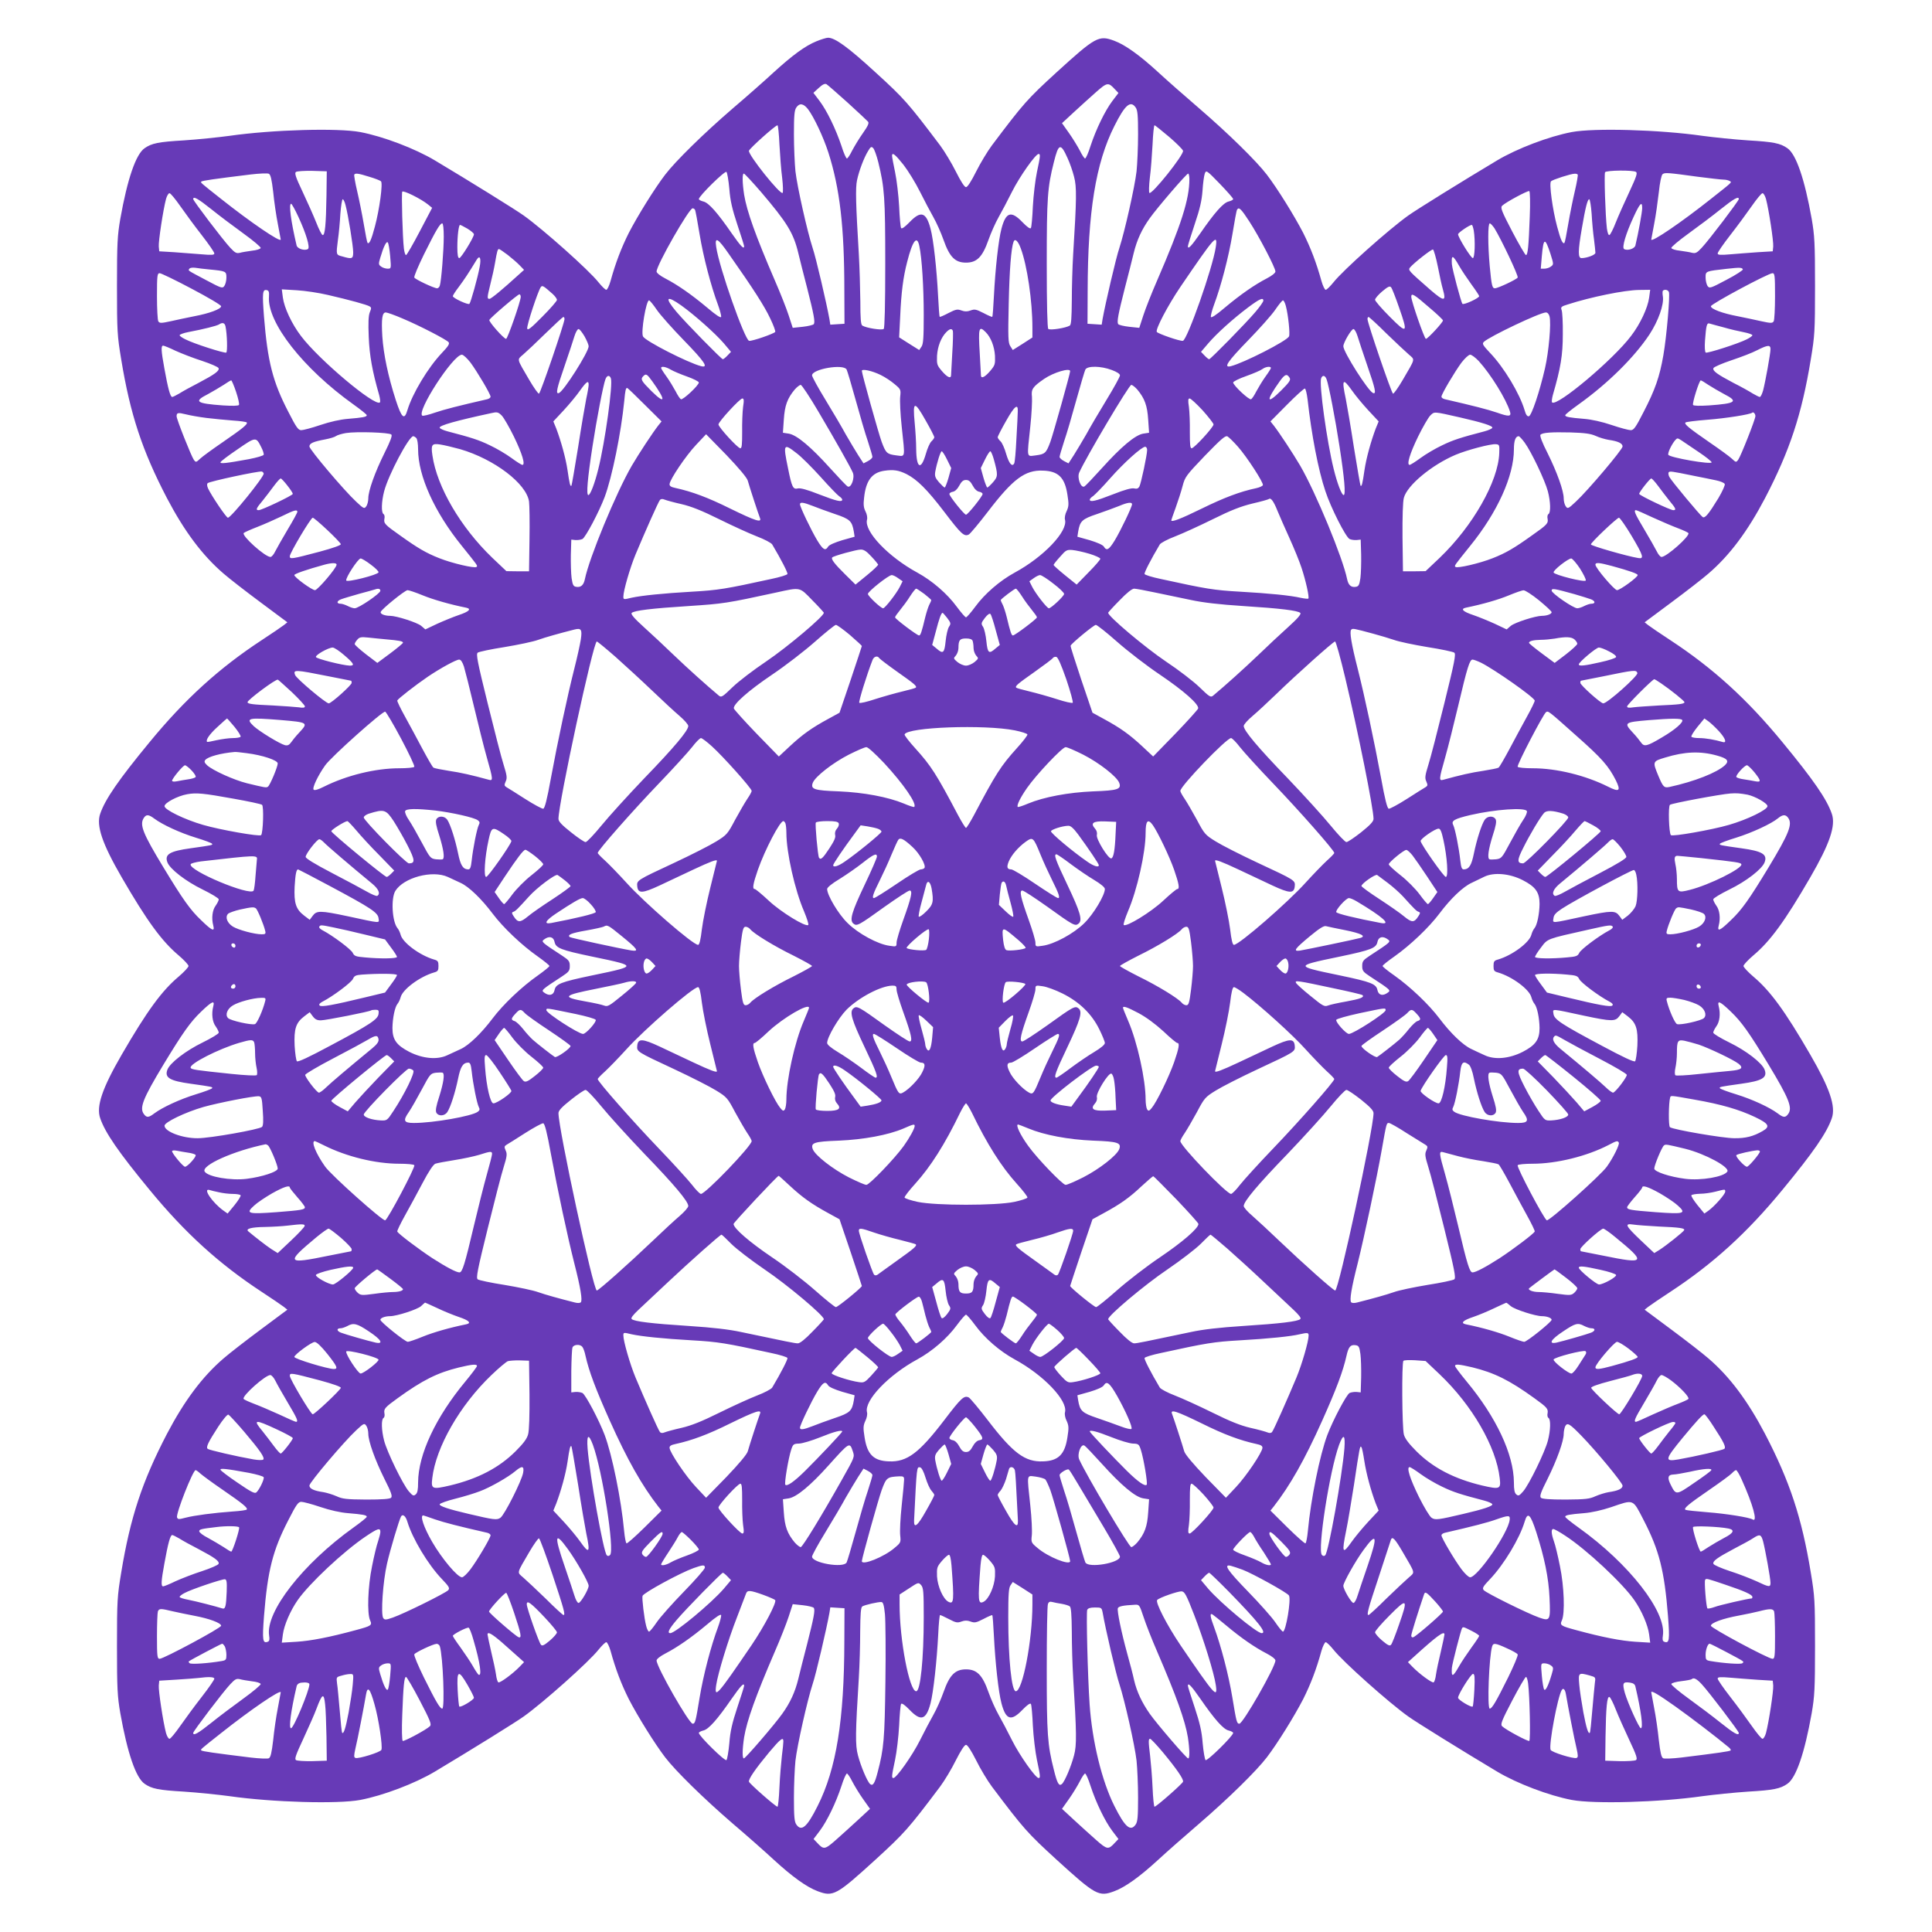 <?xml version="1.0" standalone="no"?>
<!DOCTYPE svg PUBLIC "-//W3C//DTD SVG 20010904//EN"
 "http://www.w3.org/TR/2001/REC-SVG-20010904/DTD/svg10.dtd">
<svg version="1.0" xmlns="http://www.w3.org/2000/svg"
 width="1280pt" height="1280pt" viewBox="0 0 1280 1280"
 preserveAspectRatio="xMidYMid meet">
<g transform="translate(0,1280) scale(0.1,-0.1)"
fill="#673ab7" stroke="none">
<path d="M5408 12526 c-74 -30 -159 -93 -283 -206 -55 -51 -176 -158 -270
-238 -195 -168 -379 -349 -448 -439 -71 -93 -182 -272 -241 -386 -49 -98 -87
-196 -121 -319 -9 -32 -22 -58 -28 -58 -7 0 -30 23 -52 50 -63 80 -366 350
-495 442 -56 40 -359 228 -590 366 -131 78 -341 158 -493 187 -148 28 -581 16
-867 -25 -74 -10 -210 -24 -301 -30 -170 -10 -214 -19 -261 -52 -58 -40 -114
-204 -161 -468 -19 -111 -22 -160 -22 -445 0 -302 2 -329 28 -486 60 -365 139
-604 303 -919 115 -219 234 -379 375 -500 39 -34 150 -120 247 -192 l176 -131
-24 -19 c-14 -11 -79 -55 -146 -99 -282 -185 -508 -390 -743 -676 -206 -250
-294 -378 -327 -474 -28 -79 14 -200 142 -421 168 -290 266 -424 378 -518 35
-30 65 -62 65 -70 0 -8 -30 -40 -65 -70 -112 -94 -210 -228 -378 -518 -128
-221 -170 -342 -142 -421 33 -96 121 -224 327 -474 235 -286 461 -491 743
-676 67 -44 132 -88 146 -99 l24 -19 -176 -131 c-97 -72 -208 -158 -247 -192
-141 -121 -260 -281 -375 -500 -164 -315 -243 -554 -303 -919 -26 -157 -28
-184 -28 -486 0 -285 3 -334 22 -445 47 -264 103 -428 161 -468 47 -33 91 -42
261 -52 91 -6 227 -20 301 -30 286 -41 719 -53 867 -25 152 29 362 109 493
187 231 138 534 326 590 366 129 92 432 362 495 442 22 27 45 50 52 50 6 0 19
-26 28 -57 34 -124 72 -222 121 -320 59 -114 170 -293 241 -386 69 -90 253
-271 448 -439 94 -80 215 -187 270 -238 124 -114 220 -183 293 -210 102 -38
123 -27 383 210 191 175 216 202 428 484 29 39 76 117 104 174 32 63 57 102
67 102 10 0 35 -39 67 -102 28 -57 75 -135 104 -174 212 -282 237 -309 428
-484 260 -237 281 -248 383 -210 73 27 169 96 293 210 55 51 177 158 270 238
195 168 379 349 448 439 71 93 182 272 241 386 49 98 87 196 121 320 9 31 22
57 28 57 7 0 30 -23 52 -50 63 -80 366 -350 495 -442 56 -40 359 -228 590
-366 131 -78 341 -158 493 -187 148 -28 581 -16 867 25 74 10 210 24 301 30
170 10 214 19 261 52 58 40 114 204 161 468 19 111 22 160 22 445 0 302 -2
329 -28 486 -60 365 -139 604 -303 919 -115 219 -234 379 -375 500 -39 34
-150 120 -247 192 l-176 131 24 19 c14 11 79 55 146 99 282 185 508 390 743
676 206 250 294 378 327 474 28 79 -14 200 -142 421 -168 290 -266 424 -378
518 -35 30 -65 62 -65 70 0 8 30 40 65 70 112 94 210 228 378 518 128 221 170
342 142 421 -33 96 -121 224 -327 474 -235 286 -461 491 -743 676 -67 44 -132
88 -146 99 l-24 19 176 131 c97 72 208 158 247 192 141 121 260 281 375 500
164 315 243 554 303 919 26 157 28 184 28 486 0 285 -3 334 -22 445 -47 264
-103 428 -161 468 -47 33 -91 42 -261 52 -91 6 -227 20 -301 30 -286 41 -719
53 -867 25 -152 -29 -362 -109 -493 -187 -231 -138 -534 -326 -590 -366 -129
-92 -432 -362 -495 -442 -22 -27 -45 -50 -52 -50 -6 0 -19 26 -28 58 -34 123
-72 221 -121 319 -59 114 -170 293 -241 386 -69 90 -253 271 -448 439 -93 80
-215 187 -270 238 -124 114 -220 183 -293 210 -102 38 -123 27 -383 -210 -191
-175 -216 -202 -428 -484 -29 -39 -76 -117 -104 -173 -32 -64 -57 -103 -67
-103 -10 0 -35 39 -67 103 -28 56 -75 134 -104 173 -212 281 -237 310 -428
484 -183 168 -269 230 -315 230 -11 0 -47 -11 -78 -24z m208 -406 c68 -62 129
-119 135 -126 8 -10 -1 -29 -34 -76 -25 -35 -56 -87 -71 -115 -14 -29 -30 -53
-35 -53 -5 0 -22 37 -36 83 -38 113 -96 233 -145 298 l-41 54 36 33 c25 23 40
30 51 24 8 -5 71 -60 140 -122z m1771 88 l23 -24 -41 -54 c-48 -64 -107 -185
-144 -297 -14 -46 -31 -83 -36 -83 -5 0 -21 24 -35 53 -15 28 -47 81 -72 116
l-46 65 80 74 c43 40 110 100 147 133 73 64 80 65 124 17z m-2034 -131 c40
-53 102 -185 135 -287 76 -237 106 -494 106 -915 l1 -220 -47 -3 -47 -3 -6 38
c-18 100 -89 406 -111 470 -35 107 -102 404 -114 508 -5 50 -10 160 -10 245 0
125 3 160 16 178 21 31 47 27 77 -11z m2171 11 c13 -18 16 -53 16 -178 0 -85
-5 -195 -10 -245 -12 -104 -79 -401 -114 -508 -22 -64 -93 -370 -111 -470 l-6
-38 -47 3 -47 3 1 220 c1 520 53 844 177 1090 70 140 107 172 141 123z m-2360
-245 c4 -71 11 -170 18 -221 6 -51 7 -96 3 -100 -15 -15 -228 251 -223 279 3
15 175 169 189 169 4 0 10 -57 13 -127z m2582 50 c49 -42 90 -83 92 -92 5 -28
-208 -294 -223 -279 -4 4 -3 49 3 100 7 51 14 150 18 221 3 70 9 127 13 127 4
0 47 -35 97 -77z m-1927 -168 c41 -167 46 -233 46 -672 0 -277 -4 -426 -10
-432 -11 -11 -117 6 -142 22 -10 6 -13 50 -13 160 -1 84 -5 224 -10 312 -20
333 -23 440 -12 491 14 65 46 149 73 193 17 29 22 32 34 20 8 -8 23 -50 34
-94z m1254 27 c15 -32 34 -87 43 -123 18 -67 17 -146 -6 -514 -5 -82 -9 -221
-9 -307 -1 -114 -4 -159 -13 -165 -26 -16 -132 -33 -143 -22 -6 6 -10 155 -10
432 0 439 5 506 47 672 31 126 45 130 91 27z m-1087 -44 c31 -40 80 -120 109
-178 29 -58 69 -134 89 -169 20 -35 50 -102 67 -150 40 -114 77 -151 149 -151
72 0 109 37 149 151 17 48 47 115 67 150 20 35 60 111 89 169 50 100 156 250
176 250 13 0 12 -12 -11 -120 -11 -52 -23 -154 -27 -227 -3 -72 -9 -137 -13
-144 -5 -7 -24 6 -57 40 -74 77 -109 66 -138 -44 -20 -75 -41 -269 -50 -445
-4 -74 -8 -137 -11 -139 -2 -2 -28 9 -58 25 -49 25 -59 27 -86 17 -22 -8 -38
-8 -60 0 -27 10 -37 8 -86 -17 -30 -16 -56 -27 -58 -25 -3 2 -7 65 -11 139 -9
176 -30 370 -50 445 -29 110 -64 121 -138 44 -33 -34 -52 -47 -57 -40 -4 7
-10 72 -13 144 -4 73 -16 175 -27 227 -11 52 -20 101 -20 108 0 26 21 9 76
-60z m-3823 -203 c-3 -194 -10 -268 -26 -262 -6 2 -25 39 -42 83 -17 43 -58
135 -90 203 -47 99 -55 125 -44 132 8 5 57 8 109 7 l95 -3 -2 -160z m2669 44
c6 -79 19 -134 53 -237 25 -74 45 -138 45 -143 0 -24 -22 -1 -80 82 -98 142
-155 206 -190 214 -16 4 -30 11 -30 16 0 20 173 190 183 180 5 -5 14 -56 19
-112z m3338 -68 c0 -5 -14 -12 -30 -16 -35 -8 -92 -72 -190 -214 -58 -83 -80
-106 -80 -82 0 5 20 70 45 145 35 103 47 157 52 223 3 49 10 99 15 113 9 24
12 23 99 -67 49 -51 89 -96 89 -102z m2669 180 c11 -7 2 -33 -44 -132 -32 -68
-73 -160 -90 -203 -17 -44 -36 -81 -42 -83 -7 -3 -13 16 -17 44 -10 85 -19
361 -12 372 9 13 184 15 205 2z m-9029 -133 c6 -62 20 -158 31 -213 10 -55 19
-101 19 -102 0 -22 -201 115 -395 269 -138 109 -138 109 -131 115 6 6 81 17
326 47 58 7 112 9 121 5 12 -6 19 -36 29 -121z m9438 101 c79 -10 155 -19 170
-19 15 0 33 -4 41 -9 16 -10 25 -1 -124 -119 -194 -154 -395 -291 -395 -269 0
1 9 47 19 102 11 55 24 150 31 210 7 67 17 114 25 121 15 12 36 10 233 -17z
m-8802 0 c38 -11 73 -25 78 -30 14 -12 -10 -187 -40 -299 -24 -91 -38 -120
-49 -109 -3 3 -14 59 -25 125 -11 65 -31 164 -44 219 -13 55 -21 103 -19 108
7 11 26 9 99 -14z m2596 -101 c172 -202 215 -271 247 -405 10 -43 37 -148 59
-233 44 -173 53 -222 44 -237 -4 -6 -37 -14 -73 -18 l-67 -7 -27 83 c-15 46
-56 150 -91 230 -128 297 -186 459 -204 569 -12 79 -13 140 -2 140 5 0 56 -55
114 -122z m2838 85 c0 -133 -53 -300 -214 -672 -35 -80 -76 -184 -91 -230
l-27 -83 -67 7 c-36 4 -69 12 -73 18 -9 15 0 64 44 237 22 85 49 190 59 233
21 86 53 157 107 232 49 69 243 295 254 295 4 0 8 -17 8 -37z m2573 30 c2 -5
-6 -53 -19 -108 -13 -55 -33 -154 -44 -219 -11 -66 -22 -122 -25 -125 -11 -11
-25 18 -49 109 -30 112 -54 287 -40 299 11 11 132 50 156 50 9 1 19 -2 21 -6z
m-7617 -198 l27 -22 -82 -156 c-45 -86 -86 -157 -91 -157 -5 0 -11 19 -14 43
-9 73 -17 367 -11 377 7 11 124 -47 171 -85z m7299 -83 c-7 -192 -13 -252 -25
-252 -5 0 -46 70 -91 156 -69 132 -79 158 -68 170 24 24 172 103 181 98 5 -4
7 -76 3 -172z m-8941 73 c32 -46 96 -133 142 -192 46 -59 84 -114 84 -122 0
-10 -16 -12 -82 -6 -46 4 -128 10 -183 14 l-100 6 -3 32 c-3 33 29 244 48 315
6 21 16 38 23 38 7 0 38 -38 71 -85z m10506 47 c19 -71 51 -282 48 -315 l-3
-32 -100 -6 c-55 -4 -137 -10 -182 -14 -67 -6 -83 -4 -83 6 0 8 38 63 84 122
46 59 110 146 142 192 33 47 64 85 71 85 7 0 17 -17 23 -38z m-10300 -68 c52
-42 148 -114 213 -161 65 -47 116 -90 114 -96 -2 -7 -28 -15 -58 -18 -30 -4
-66 -10 -80 -14 -23 -5 -32 0 -63 33 -49 52 -246 312 -246 323 0 21 31 4 120
-67z m10120 67 c0 -11 -197 -271 -246 -323 -31 -33 -40 -38 -63 -33 -14 4 -50
10 -80 14 -30 3 -56 11 -58 18 -2 6 49 49 114 96 65 47 161 119 213 161 89 71
120 88 120 67z m-9231 -39 c17 -62 51 -271 51 -313 0 -44 -7 -47 -72 -28 -42
11 -42 9 -29 111 6 40 13 117 16 171 4 53 11 97 16 97 4 0 13 -17 18 -38z
m8256 -59 c3 -54 10 -131 16 -171 5 -40 9 -80 9 -87 0 -14 -57 -35 -92 -35
-24 0 -24 46 2 196 24 141 38 194 49 194 5 0 12 -44 16 -97z m-8568 -20 c51
-110 79 -203 63 -213 -22 -13 -70 2 -75 24 -38 162 -53 276 -36 276 4 0 26
-39 48 -87z m8903 58 c0 -24 -25 -164 -45 -247 -5 -22 -53 -37 -75 -24 -16 10
12 103 63 213 42 91 57 107 57 58z m-6276 -10 c4 -5 17 -78 31 -163 25 -151
75 -342 122 -468 13 -35 22 -71 21 -79 -2 -10 -33 10 -93 61 -104 87 -196 151
-277 193 -35 18 -58 37 -58 46 0 43 215 419 239 419 5 0 12 -4 15 -9z m3673
-78 c65 -100 173 -307 173 -332 0 -9 -23 -28 -58 -46 -81 -42 -173 -106 -277
-193 -60 -51 -91 -71 -93 -61 -1 8 8 44 21 79 47 126 97 317 122 468 14 85 27
158 31 163 12 20 27 5 81 -78z m-5337 -100 c0 -90 -16 -294 -26 -325 -3 -10
-11 -18 -18 -18 -20 0 -143 58 -151 71 -4 6 25 74 63 152 80 161 107 207 122
207 6 0 10 -35 10 -87z m6961 55 c45 -73 161 -317 154 -327 -8 -13 -131 -71
-151 -71 -18 0 -22 19 -34 145 -13 142 -13 285 0 285 6 0 19 -15 31 -32z
m-6804 -3 c23 -14 43 -31 43 -37 0 -20 -85 -158 -97 -158 -9 0 -13 21 -13 73
0 75 9 147 18 147 3 0 25 -11 49 -25z m6667 -12 c11 -69 7 -183 -6 -183 -13 0
-98 138 -98 158 0 10 76 62 91 62 4 0 9 -17 13 -37z m-4935 -156 c164 -233
237 -348 273 -425 22 -45 37 -86 34 -91 -8 -12 -155 -63 -173 -59 -29 6 -198
484 -218 622 -11 71 11 59 84 -47z m1262 52 c17 -78 29 -276 29 -454 0 -154
-3 -195 -15 -212 l-15 -22 -67 42 -66 42 7 138 c7 161 20 261 46 361 36 143
66 181 81 105z m672 -15 c42 -112 77 -348 77 -525 l0 -65 -65 -42 -65 -41 -16
25 c-15 22 -16 55 -11 282 5 225 16 366 32 410 9 25 30 6 48 -44z m1292 10
c-20 -138 -189 -616 -218 -622 -18 -4 -165 47 -173 59 -10 17 73 175 157 299
226 332 248 358 234 264z m-5470 -61 c7 -83 7 -83 -17 -83 -13 0 -33 6 -43 14
-17 12 -18 17 -6 57 22 75 41 113 50 103 5 -5 12 -46 16 -91z m7687 16 c22
-70 22 -71 3 -85 -10 -8 -30 -14 -43 -14 l-24 0 7 83 c11 123 21 126 57 16z
m-6908 -8 c28 -22 64 -53 79 -69 l29 -30 -39 -35 c-103 -94 -179 -157 -190
-157 -17 0 -16 8 6 98 11 43 25 106 31 142 13 76 17 90 26 90 4 0 30 -18 58
-39z m6162 -77 c12 -60 26 -127 33 -149 24 -85 10 -85 -84 -4 -145 127 -147
129 -133 147 25 30 142 122 152 119 5 -2 20 -53 32 -113z m-6348 -2 c-13 -71
-59 -236 -68 -245 -8 -9 -110 38 -110 51 0 5 18 33 41 63 35 47 63 89 117 178
21 34 31 10 20 -47z m6490 5 c16 -28 53 -83 81 -122 28 -38 51 -73 51 -77 0
-13 -102 -60 -111 -51 -9 10 -67 227 -70 263 -4 65 6 63 49 -13z m-8283 -22
c113 -11 115 -12 115 -54 0 -20 -6 -45 -14 -56 -12 -17 -19 -15 -122 40 -128
68 -118 61 -109 75 4 6 21 8 38 6 18 -3 59 -8 92 -11z m10162 0 c1 -5 -47 -37
-109 -69 -105 -56 -112 -58 -125 -41 -7 11 -13 36 -13 56 0 43 -2 42 140 58
88 10 102 9 107 -4z m-10277 -128 c108 -57 195 -108 195 -116 0 -18 -76 -47
-177 -66 -46 -9 -116 -24 -156 -33 -64 -14 -75 -14 -83 -1 -5 7 -9 83 -9 167
0 138 2 152 18 152 9 0 105 -46 212 -103z m10490 -49 c0 -84 -4 -160 -9 -167
-8 -13 -19 -13 -83 1 -40 9 -110 24 -156 33 -101 19 -177 48 -177 66 0 15 379
218 408 219 15 0 17 -14 17 -152z m-8097 13 c15 -14 27 -31 27 -38 0 -7 -43
-57 -97 -111 -76 -77 -97 -93 -100 -79 -5 19 72 251 90 275 10 13 16 10 80
-47z m5606 -88 c61 -173 55 -179 -62 -61 -54 54 -97 104 -97 112 0 8 21 33 47
55 37 31 50 38 59 28 6 -6 30 -67 53 -134z m-7487 72 c-13 -171 226 -476 559
-714 49 -35 89 -67 89 -72 0 -11 -27 -16 -125 -24 -50 -4 -118 -19 -183 -41
-56 -19 -113 -34 -126 -34 -20 0 -33 18 -85 120 -104 200 -138 334 -162 632
-12 156 -10 182 18 176 14 -3 17 -12 15 -43z m390 11 c143 -33 260 -65 277
-76 12 -7 12 -13 1 -39 -9 -23 -11 -68 -7 -164 5 -124 24 -228 69 -384 6 -23
9 -45 5 -49 -31 -31 -405 283 -523 440 -61 80 -111 187 -120 255 l-7 54 99 -6
c54 -3 147 -17 206 -31z m8754 -18 c-9 -67 -59 -175 -120 -254 -118 -157 -492
-471 -523 -440 -4 4 -1 26 5 49 52 179 66 264 66 402 1 77 -3 150 -8 161 -7
19 -3 24 41 37 151 49 376 95 472 96 l74 1 -7 -52z m131 37 c8 -23 -15 -294
-37 -420 -25 -143 -55 -228 -131 -375 -52 -102 -65 -120 -85 -120 -13 0 -70
15 -126 34 -65 22 -133 37 -183 41 -98 8 -125 13 -125 24 0 5 40 37 89 72 193
138 369 312 469 463 59 90 97 198 89 251 -3 18 -3 36 0 39 12 11 34 6 40 -9z
m-7607 -32 c-1 -31 -87 -278 -97 -278 -15 0 -115 113 -111 125 4 13 188 170
199 170 5 0 9 -8 9 -17z m6019 -70 c50 -42 91 -81 91 -86 0 -13 -101 -122
-113 -122 -10 0 -96 247 -97 279 0 27 18 17 119 -71z m-4955 13 c88 -63 225
-185 281 -250 l48 -57 -23 -24 c-13 -14 -27 -25 -31 -25 -9 0 -244 239 -308
315 -80 95 -67 112 33 41z m3856 32 c0 -7 -23 -40 -51 -73 -64 -76 -299 -315
-308 -315 -4 0 -18 11 -31 25 l-23 24 47 55 c56 66 165 164 266 240 75 56 100
67 100 44z m-4019 -60 c23 -34 105 -126 181 -204 137 -141 165 -183 113 -170
-86 22 -369 166 -385 197 -15 28 21 239 40 239 5 0 28 -28 51 -62z m4168 25
c16 -60 29 -187 21 -202 -16 -31 -299 -175 -385 -197 -52 -13 -24 29 113 170
76 78 158 170 181 204 23 34 46 62 51 62 5 0 14 -17 19 -37z m-5850 -84 c116
-49 287 -138 303 -156 8 -10 -1 -26 -44 -71 -93 -98 -196 -270 -229 -380 -20
-68 -38 -52 -77 68 -51 158 -81 303 -89 421 -7 118 -1 159 23 159 9 0 60 -18
113 -41z m7597 15 c12 -46 -5 -235 -30 -344 -36 -157 -89 -314 -107 -318 -11
-2 -20 11 -28 40 -33 111 -136 283 -230 381 -47 50 -53 60 -40 72 36 35 372
195 411 195 11 0 20 -11 24 -26z m-6526 -18 c0 -26 -159 -491 -169 -494 -5 -2
-34 39 -64 90 -86 148 -83 132 -40 170 21 18 88 81 148 140 61 59 113 108 118
108 4 0 7 -6 7 -14z m5444 -94 c61 -59 128 -122 149 -140 43 -38 46 -22 -40
-170 -30 -51 -59 -92 -64 -90 -10 3 -169 468 -169 494 0 8 3 14 7 14 4 0 57
-48 117 -108z m-7690 46 c11 -53 14 -168 5 -174 -11 -6 -215 59 -271 88 -21
10 -38 22 -38 27 0 5 26 15 58 21 101 19 187 41 202 50 24 16 39 11 44 -12z
m9926 -7 c41 -12 101 -26 133 -32 31 -6 57 -15 57 -20 0 -5 -17 -17 -37 -27
-57 -29 -261 -94 -272 -88 -6 4 -8 37 -5 79 8 105 12 120 32 113 9 -3 51 -14
92 -25z m-7547 -60 c15 -27 27 -56 27 -65 0 -38 -165 -298 -197 -310 -23 -9
-15 28 38 181 28 82 57 169 65 196 8 26 20 47 27 47 7 0 24 -22 40 -49z m2440
37 c2 -7 1 -74 -4 -148 -4 -74 -8 -141 -8 -147 -1 -24 -26 -12 -61 29 -32 38
-34 44 -32 101 4 62 27 122 62 157 23 23 36 25 43 8z m217 -8 c35 -35 58 -95
62 -157 2 -57 0 -63 -32 -101 -35 -41 -60 -53 -61 -29 0 6 -4 73 -8 147 -10
167 -6 185 39 140z m2464 -27 c8 -27 37 -114 65 -196 53 -153 61 -190 38 -181
-32 12 -197 272 -197 310 0 24 53 114 67 114 7 0 19 -21 27 -47z m-7831 -97
c40 -18 119 -49 176 -67 57 -19 106 -40 109 -48 7 -18 -25 -41 -133 -98 -49
-25 -107 -57 -127 -70 -21 -12 -42 -23 -47 -23 -13 0 -28 56 -52 189 -22 120
-23 151 -8 151 6 0 43 -15 82 -34z m10567 11 c0 -29 -34 -217 -49 -274 -7 -24
-16 -43 -22 -43 -5 0 -26 11 -47 23 -20 13 -77 45 -127 70 -108 57 -140 80
-133 98 3 8 57 31 119 52 63 21 139 50 169 66 71 36 90 38 90 8z m-8613 -89
c45 -61 133 -209 133 -226 0 -7 -10 -14 -22 -17 -188 -43 -286 -68 -347 -89
-40 -14 -78 -23 -83 -20 -41 26 204 404 262 404 10 0 35 -24 57 -52z m6680 10
c80 -88 182 -253 207 -335 10 -33 -6 -35 -85 -7 -61 21 -159 46 -346 89 -13 3
-23 10 -23 17 0 17 88 165 133 226 22 28 47 52 57 52 10 0 35 -19 57 -42z
m-5353 -57 c17 -10 66 -31 109 -46 42 -15 77 -33 77 -39 0 -19 -107 -119 -119
-111 -6 3 -22 27 -35 53 -14 26 -40 69 -60 97 -20 27 -36 53 -36 57 0 14 32 8
64 -11z m1165 1 c5 -10 32 -101 60 -202 28 -102 64 -225 81 -274 16 -50 30
-96 30 -103 0 -7 -13 -19 -30 -28 l-29 -15 -35 54 c-19 30 -56 92 -82 137 -25
46 -86 150 -135 230 -49 80 -89 153 -89 162 0 42 208 78 229 39z m1756 -3 c35
-13 55 -26 55 -36 0 -9 -40 -82 -89 -162 -49 -80 -110 -184 -135 -230 -26 -45
-63 -107 -82 -137 l-35 -54 -29 15 c-17 9 -30 21 -30 28 0 7 14 53 30 103 17
49 53 172 81 274 28 101 55 192 60 202 14 25 102 24 174 -3z m1055 13 c0 -4
-16 -30 -36 -57 -20 -28 -46 -71 -60 -97 -13 -26 -29 -50 -35 -53 -12 -8 -119
92 -119 111 0 6 39 26 88 43 48 17 96 38 106 46 21 16 56 20 56 7z m-2586 -46
c29 -14 70 -41 93 -61 41 -34 42 -37 37 -83 -3 -26 1 -115 10 -198 23 -215 26
-198 -36 -191 -62 8 -69 15 -97 90 -21 58 -131 451 -131 470 0 15 67 1 124
-27z m1256 25 c0 -17 -111 -412 -131 -468 -28 -75 -35 -82 -97 -90 -62 -7 -59
-24 -36 191 9 83 13 172 11 197 -6 50 4 66 81 119 63 43 172 75 172 51z
m-2768 -68 c92 -128 88 -157 -7 -63 -67 67 -73 78 -53 98 18 18 24 15 60 -35z
m4222 24 c9 -14 -1 -29 -56 -84 -98 -98 -103 -70 -10 60 35 49 48 53 66 24z
m-4497 -3 c15 -38 -38 -420 -83 -601 -23 -94 -53 -173 -66 -173 -15 0 -5 112
27 320 28 183 72 411 86 447 10 27 27 30 36 7z m4742 -7 c14 -36 58 -264 86
-447 32 -208 42 -320 27 -320 -13 0 -43 79 -66 173 -45 181 -98 563 -83 601 9
23 26 20 36 -7z m-7225 -83 c14 -42 23 -81 19 -87 -4 -6 -42 -7 -106 -3 -179
13 -196 26 -99 75 31 17 77 44 102 60 25 17 48 31 52 31 3 0 18 -34 32 -76z
m9756 45 c25 -16 71 -43 103 -60 96 -49 79 -62 -100 -75 -64 -4 -102 -3 -106
3 -7 11 41 163 51 163 4 0 27 -14 52 -31z m-7420 2 c0 -11 -7 -53 -16 -93 -8
-40 -33 -185 -54 -322 -22 -137 -42 -251 -44 -254 -8 -7 -13 13 -26 103 -12
81 -43 192 -75 277 l-19 46 69 74 c37 40 86 99 108 131 43 60 57 69 57 38z
m5057 -38 c22 -32 71 -91 108 -131 l69 -74 -19 -46 c-32 -85 -63 -196 -75
-277 -13 -90 -18 -110 -26 -103 -2 3 -22 117 -44 254 -21 137 -46 282 -54 322
-28 131 -20 141 41 55z m-3535 -140 c117 -198 211 -365 228 -404 15 -34 -11
-105 -34 -92 -8 4 -60 59 -116 121 -129 143 -221 220 -274 229 l-39 6 6 87 c6
93 23 140 72 199 15 17 33 31 40 31 7 0 60 -80 117 -177z m2113 146 c49 -59
66 -106 72 -199 l6 -87 -39 -6 c-53 -9 -145 -86 -274 -229 -56 -62 -108 -117
-116 -121 -23 -13 -49 58 -34 92 46 103 330 581 345 581 7 0 25 -14 40 -31z
m-3264 -100 l112 -111 -21 -26 c-39 -50 -129 -187 -176 -267 -105 -181 -283
-613 -311 -752 -8 -39 -26 -56 -57 -51 -19 3 -24 11 -31 58 -4 30 -6 100 -5
155 l3 100 27 -3 c16 -1 36 2 47 7 21 12 109 178 147 278 49 131 109 425 130
638 6 67 10 85 19 85 3 0 55 -50 116 -111z m4392 35 c26 -234 71 -469 118
-608 36 -110 134 -303 160 -317 10 -5 31 -8 47 -7 l27 3 3 -100 c1 -55 -1
-125 -5 -155 -7 -47 -12 -55 -31 -58 -31 -5 -49 12 -57 51 -28 139 -206 571
-311 752 -47 80 -137 217 -176 267 l-21 26 109 110 c60 61 114 109 119 108 6
-2 13 -34 18 -72z m-3740 -51 c-4 -32 -7 -106 -6 -165 0 -83 -2 -108 -12 -108
-17 0 -145 140 -145 158 0 18 142 172 158 172 11 0 12 -12 5 -57z m3045 -22
c39 -44 72 -86 72 -93 0 -18 -128 -158 -145 -158 -10 0 -12 25 -12 108 1 59
-2 133 -6 165 -7 45 -6 57 5 57 7 0 46 -36 86 -79z m-1834 -69 c31 -54 56
-103 56 -109 0 -5 -9 -18 -19 -27 -10 -9 -27 -47 -37 -83 -32 -112 -63 -96
-64 32 0 44 -5 122 -10 174 -14 146 -2 148 74 13z m609 62 c0 -16 -4 -97 -9
-181 -4 -83 -10 -157 -15 -164 -14 -24 -34 0 -53 64 -10 36 -27 74 -37 83 -10
9 -19 22 -19 27 0 6 25 55 56 109 55 98 80 118 77 62z m-5375 -43 c48 -6 126
-13 174 -17 49 -3 90 -9 93 -13 7 -12 -28 -40 -160 -131 -66 -45 -133 -94
-148 -108 -28 -26 -29 -27 -43 -8 -17 24 -114 268 -114 288 0 24 9 26 61 13
27 -7 89 -18 137 -24z m1956 16 c13 -13 49 -75 80 -138 56 -115 78 -189 57
-189 -6 0 -39 21 -73 46 -34 25 -98 63 -143 84 -72 35 -122 51 -279 92 -27 7
-51 18 -53 24 -5 15 110 47 342 97 38 9 46 7 69 -16z m6351 -13 c149 -34 216
-56 212 -68 -2 -6 -26 -17 -53 -24 -157 -41 -207 -57 -279 -92 -45 -21 -109
-59 -143 -84 -34 -25 -67 -46 -73 -46 -21 0 1 74 57 189 31 63 67 125 80 138
28 27 18 28 199 -13z m1955 9 c0 -20 -96 -264 -114 -289 -14 -19 -15 -18 -43
8 -15 14 -82 63 -148 108 -136 94 -169 121 -158 131 5 4 69 12 144 18 119 9
286 35 298 47 7 7 21 -7 21 -23z m-9037 -122 c7 -7 -6 -43 -46 -123 -63 -127
-107 -250 -107 -300 0 -19 -6 -43 -14 -53 -12 -17 -16 -16 -66 31 -80 74 -310
346 -310 366 0 21 25 32 105 47 32 6 64 16 71 22 8 6 37 15 66 20 70 11 287 4
301 -10z m7979 -9 c23 -11 62 -22 85 -26 63 -9 93 -23 93 -44 0 -20 -230 -292
-310 -366 -50 -47 -54 -48 -66 -31 -8 10 -14 34 -14 53 0 50 -44 173 -107 300
-35 68 -53 116 -47 122 15 14 71 18 201 15 93 -3 131 -8 165 -23z m-5618 -296
c10 -37 71 -224 81 -248 13 -33 -28 -20 -196 62 -149 74 -254 113 -364 137
-29 6 -40 13 -39 26 3 32 108 188 176 260 l66 70 134 -137 c84 -88 136 -150
142 -170z m3248 224 c60 -68 170 -238 165 -254 -2 -6 -21 -15 -43 -20 -109
-23 -214 -63 -363 -136 -139 -68 -201 -92 -201 -77 0 2 13 39 29 83 16 45 37
109 46 144 16 61 23 70 148 201 106 109 135 135 149 128 9 -5 41 -36 70 -69z
m-5444 58 c7 -7 12 -39 12 -75 0 -176 109 -417 290 -640 106 -132 106 -131 97
-139 -11 -11 -162 24 -247 58 -86 34 -140 65 -260 151 -101 71 -109 80 -103
111 3 13 0 27 -6 30 -16 10 -14 82 4 151 28 108 164 365 193 365 4 0 13 -5 20
-12z m7343 -30 c44 -60 135 -251 154 -323 18 -69 20 -141 4 -151 -6 -3 -9 -17
-6 -30 6 -31 -2 -40 -103 -111 -120 -86 -174 -117 -260 -151 -85 -34 -236 -69
-247 -58 -9 8 -9 7 97 139 181 223 290 464 290 640 0 58 11 87 32 87 4 0 22
-19 39 -42z m-8370 -31 c11 -21 18 -44 16 -50 -2 -6 -46 -19 -98 -29 -153 -28
-192 -32 -188 -20 2 6 53 45 114 86 120 83 121 83 156 13z m9522 -31 c48 -32
87 -63 87 -69 0 -17 -281 32 -287 50 -5 13 22 69 45 96 14 16 16 16 41 0 15
-10 66 -45 114 -77z m-8204 18 c226 -66 439 -228 456 -347 3 -23 5 -136 3
-252 l-3 -210 -75 0 -75 1 -94 89 c-209 201 -366 469 -396 677 -11 72 -4 82
52 73 26 -4 85 -18 132 -31z m6884 -25 c-6 -187 -175 -484 -394 -694 l-94 -89
-75 -1 -75 0 -3 223 c-1 139 2 239 9 264 22 83 185 218 343 285 76 32 232 73
266 70 24 -2 25 -5 23 -58z m-4656 -1 c30 -22 101 -93 159 -157 57 -64 113
-122 124 -129 11 -7 20 -17 20 -22 0 -19 -38 -10 -154 35 -78 31 -124 43 -140
39 -32 -8 -40 8 -65 133 -34 163 -30 168 56 101z m2323 21 c0 -33 -40 -220
-51 -242 -8 -14 -17 -17 -35 -13 -16 4 -62 -8 -140 -39 -115 -45 -154 -54
-154 -35 0 5 10 16 23 24 12 9 63 61 112 117 92 104 209 209 232 209 7 0 13
-9 13 -21z m-1325 -65 l27 -55 -18 -65 c-10 -35 -22 -64 -25 -64 -4 0 -21 16
-38 35 -25 29 -29 41 -25 68 11 61 35 137 43 137 5 0 21 -25 36 -56z m309 4
c29 -105 28 -115 -5 -153 -17 -19 -34 -35 -38 -35 -3 0 -15 29 -25 64 l-18 65
27 55 c15 31 31 56 36 56 5 0 15 -24 23 -52z m-578 -99 c70 -36 136 -101 249
-249 114 -150 133 -167 164 -151 10 6 67 74 126 151 166 217 246 277 365 272
102 -3 145 -46 162 -160 10 -62 9 -77 -5 -108 -10 -19 -15 -45 -11 -58 19 -77
-142 -246 -334 -350 -99 -54 -199 -141 -261 -226 -28 -38 -56 -70 -61 -70 -5
0 -33 32 -61 70 -62 85 -162 172 -261 226 -193 105 -353 273 -334 350 4 14 0
37 -10 56 -12 24 -15 45 -9 92 12 112 52 165 133 177 61 9 95 4 148 -22z
m-4259 4 c6 -18 -216 -293 -237 -293 -11 0 -109 146 -131 193 -8 17 -9 31 -3
36 13 12 336 81 358 77 6 -1 11 -7 13 -13z m9473 -15 c52 -10 119 -24 148 -30
30 -6 56 -17 59 -25 3 -7 -16 -49 -42 -93 -64 -105 -89 -135 -104 -126 -16 10
-207 239 -221 266 -6 11 -8 25 -5 30 6 10 19 8 165 -22z m-9316 -65 c20 -25
36 -50 36 -55 0 -10 -206 -108 -226 -108 -22 0 -17 12 26 63 21 27 55 70 75
98 20 27 40 49 45 49 4 0 24 -21 44 -47z m9081 -2 c20 -28 54 -71 75 -98 43
-51 48 -63 26 -63 -20 0 -226 98 -226 108 0 12 71 102 80 102 5 0 25 -22 45
-49z m-4540 1 c12 -23 29 -38 43 -40 12 -2 22 -9 22 -15 -1 -16 -98 -137 -110
-137 -12 0 -109 121 -110 137 0 6 10 13 23 15 13 2 30 17 42 40 15 28 26 38
45 38 19 0 30 -10 45 -38z m-1930 -122 c65 -15 135 -43 250 -100 89 -44 201
-95 250 -114 50 -19 95 -43 101 -53 59 -99 104 -187 101 -196 -2 -6 -50 -21
-108 -33 -302 -66 -350 -74 -524 -84 -194 -11 -336 -26 -400 -40 -54 -13 -55
-13 -55 8 0 38 44 190 80 277 62 148 151 349 162 362 6 8 17 9 31 3 12 -5 63
-19 112 -30z m3948 -43 c14 -34 50 -116 80 -182 30 -66 66 -154 80 -197 28
-84 53 -196 45 -204 -3 -2 -25 0 -49 5 -69 16 -209 30 -404 41 -174 10 -222
18 -524 84 -58 12 -106 27 -108 33 -3 9 42 97 101 196 6 10 51 34 101 53 49
19 161 70 250 114 121 60 185 85 263 104 57 13 106 27 109 30 12 11 32 -16 56
-77z m-3081 32 c29 -12 96 -36 148 -54 102 -34 115 -47 127 -118 l5 -33 -82
-23 c-49 -15 -86 -31 -93 -42 -19 -31 -34 -22 -72 40 -40 66 -115 223 -115
240 0 16 23 13 82 -10z m2118 10 c0 -17 -75 -174 -115 -240 -38 -62 -53 -71
-72 -40 -7 11 -44 27 -93 42 l-82 23 5 33 c12 71 25 84 127 118 52 18 118 42
145 53 56 24 85 27 85 11z m-5530 -50 c0 -6 -29 -59 -64 -117 -35 -59 -72
-124 -82 -144 -10 -21 -24 -38 -32 -38 -36 0 -194 142 -177 159 6 5 46 23 90
40 44 17 116 49 160 70 85 42 105 47 105 30z m8981 -38 c57 -26 132 -58 167
-71 34 -13 65 -27 68 -32 12 -19 -145 -158 -178 -158 -8 0 -22 17 -32 38 -10
20 -47 85 -82 144 -62 104 -73 128 -55 128 4 0 55 -22 112 -49z m-8782 -83
c47 -44 87 -86 89 -93 2 -7 -51 -26 -140 -50 -189 -50 -198 -51 -198 -30 0 21
139 255 152 255 6 0 49 -37 97 -82z m8640 -37 c79 -133 86 -156 44 -148 -74
12 -313 81 -313 90 0 13 172 176 186 177 6 0 44 -54 83 -119z m-5037 -137 c24
-25 44 -50 46 -54 2 -4 -31 -36 -73 -70 l-77 -63 -70 69 c-70 69 -94 101 -84
111 9 10 161 52 188 52 20 1 39 -11 70 -45z m1446 17 c39 -12 72 -27 72 -33 0
-6 -35 -47 -79 -91 l-78 -80 -77 62 c-42 34 -76 65 -76 68 0 3 19 28 43 54 39
45 45 48 82 45 22 -2 73 -13 113 -25z m-4761 -72 c30 -22 53 -45 51 -51 -6
-17 -209 -68 -214 -54 -6 17 78 145 95 146 8 0 38 -18 68 -41z m8011 -26 c23
-37 41 -72 38 -79 -5 -14 -208 37 -213 53 -5 14 96 93 117 93 8 -1 34 -31 58
-67z m-8238 26 c0 -22 -125 -168 -143 -169 -20 0 -137 85 -137 100 0 8 80 36
200 69 49 13 80 13 80 0z m8450 -9 c117 -32 170 -51 170 -60 0 -15 -117 -100
-137 -100 -18 1 -143 147 -143 169 0 16 25 14 110 -9z m-4729 -81 l29 -20 -19
-38 c-23 -45 -98 -141 -110 -141 -15 0 -101 81 -101 95 0 16 137 125 158 125
8 0 27 -9 43 -21z m1027 -35 c40 -30 72 -61 72 -69 0 -14 -86 -95 -101 -95
-12 0 -87 96 -110 141 l-19 38 28 20 c15 11 34 21 43 21 8 0 48 -25 87 -56z
m-4458 -48 c0 -18 -144 -116 -170 -116 -10 0 -31 7 -46 15 -16 8 -37 15 -46
15 -29 0 -29 17 0 29 15 6 70 22 122 37 52 14 100 27 105 29 22 8 35 4 35 -9z
m2861 -62 c41 -41 75 -79 77 -83 7 -19 -242 -229 -383 -324 -82 -55 -183 -132
-222 -170 -66 -64 -74 -69 -90 -56 -77 64 -206 180 -298 268 -61 59 -151 143
-200 187 -62 56 -87 85 -80 93 16 16 129 30 380 46 227 15 249 18 580 90 160
35 151 37 236 -51z m743 41 c25 -20 46 -38 46 -41 0 -3 -6 -17 -14 -32 -7 -15
-18 -49 -25 -77 -25 -104 -32 -125 -42 -125 -13 0 -159 110 -159 120 0 5 15
26 33 48 18 22 48 62 66 91 18 28 36 51 41 51 4 0 28 -16 54 -35z m647 -16
c18 -29 48 -69 66 -91 18 -22 33 -43 33 -48 0 -10 -146 -120 -159 -120 -10 0
-17 21 -42 125 -7 28 -18 62 -25 77 -8 15 -14 29 -14 32 0 7 91 76 100 76 5 0
23 -23 41 -51z m884 25 c66 -14 172 -36 235 -49 78 -17 189 -30 345 -40 251
-16 364 -30 380 -46 7 -8 -18 -37 -80 -93 -49 -44 -139 -128 -200 -187 -92
-88 -221 -204 -298 -268 -16 -13 -24 -8 -90 56 -39 38 -139 115 -222 170 -141
95 -390 305 -383 324 2 4 36 42 77 83 46 48 81 76 95 76 11 0 75 -12 141 -26z
m2775 -10 c47 -14 97 -29 112 -35 29 -12 29 -29 0 -29 -9 0 -30 -7 -46 -15
-15 -8 -36 -15 -46 -15 -26 0 -170 99 -170 117 0 17 16 14 150 -23z m-7630 -8
c71 -29 183 -61 288 -82 38 -8 20 -26 -49 -49 -35 -12 -99 -38 -143 -58 l-78
-37 -28 24 c-27 22 -163 66 -206 66 -35 0 -65 12 -62 25 4 18 160 144 178 145
9 0 54 -15 100 -34z m7396 -33 c46 -38 84 -73 84 -79 0 -12 -31 -24 -64 -24
-43 0 -179 -44 -206 -66 l-28 -24 -78 37 c-44 20 -108 46 -143 58 -69 23 -87
41 -49 49 112 23 216 53 283 81 44 18 88 34 99 34 10 1 56 -29 102 -66z
m-3920 -118 c24 -32 25 -37 11 -58 -8 -12 -18 -55 -22 -95 -8 -80 -17 -87 -61
-48 l-28 23 24 89 c22 86 36 124 45 124 2 0 16 -16 31 -35z m321 -80 l27 -98
-28 -23 c-44 -39 -53 -32 -61 48 -4 40 -14 83 -22 95 -14 21 -13 26 12 59 17
22 31 32 37 26 5 -5 21 -53 35 -107z m-966 -32 c43 -38 79 -70 79 -73 0 -3
-34 -103 -74 -224 l-74 -218 -73 -40 c-111 -60 -172 -104 -254 -180 l-75 -70
-148 152 c-81 84 -148 159 -150 166 -7 27 96 118 253 224 88 59 216 158 285
219 69 61 131 111 138 111 7 0 49 -30 93 -67z m1769 -44 c69 -61 197 -160 285
-219 157 -106 260 -197 253 -224 -2 -7 -69 -82 -150 -166 l-148 -152 -75 70
c-82 76 -143 120 -254 180 l-73 40 -74 218 c-40 121 -73 222 -71 226 5 15 153
137 167 138 8 0 71 -50 140 -111z m-3552 14 c-5 -32 -24 -119 -43 -193 -46
-182 -110 -482 -155 -725 -26 -144 -41 -201 -51 -203 -8 -1 -62 28 -120 65
-59 38 -115 73 -124 78 -14 9 -15 14 -5 37 11 23 9 39 -13 110 -15 46 -62 230
-106 408 -68 275 -78 327 -66 336 8 6 88 23 178 37 90 15 191 36 223 48 51 18
137 42 239 68 46 12 53 0 43 -66z m5252 38 c41 -11 101 -29 134 -40 32 -12
133 -33 223 -48 90 -14 170 -31 178 -37 12 -9 2 -61 -66 -336 -44 -178 -91
-362 -106 -408 -22 -71 -24 -87 -13 -110 10 -23 9 -28 -5 -37 -9 -5 -65 -40
-124 -78 -58 -37 -112 -66 -120 -65 -10 2 -25 59 -51 203 -45 243 -109 543
-155 725 -42 164 -55 246 -43 258 10 10 15 9 148 -27z m-6540 -37 c82 -7 110
-12 110 -22 0 -4 -38 -36 -85 -71 l-85 -63 -75 57 c-41 32 -75 62 -75 68 0 6
8 19 18 30 14 16 25 18 72 13 30 -3 84 -9 120 -12z m7872 -1 c10 -9 18 -22 18
-28 0 -7 -34 -38 -75 -70 l-75 -57 -85 63 c-47 35 -85 66 -85 70 0 12 29 19
78 20 26 0 67 4 92 8 74 14 112 12 132 -6z m-3988 -9 c3 -9 6 -30 6 -47 0 -17
8 -39 17 -50 17 -18 17 -20 -10 -43 -16 -13 -41 -24 -57 -24 -16 0 -41 11 -57
24 -27 23 -27 25 -10 43 9 11 17 33 17 50 0 52 9 63 50 63 25 0 40 -5 44 -16z
m-2366 -106 c64 -57 173 -157 242 -223 69 -66 151 -142 183 -169 31 -27 57
-56 57 -66 0 -30 -91 -139 -293 -348 -107 -112 -235 -253 -283 -312 -49 -60
-96 -109 -104 -109 -8 -1 -52 29 -97 65 -62 49 -83 72 -83 89 0 104 231 1175
254 1175 4 0 60 -46 124 -102z m4835 -141 c85 -357 187 -865 187 -932 0 -17
-21 -40 -82 -89 -46 -36 -90 -66 -98 -65 -8 0 -55 49 -104 109 -48 59 -176
200 -283 312 -202 209 -293 318 -293 348 0 10 26 39 58 66 31 26 102 92 157
145 136 132 378 348 390 349 6 0 36 -109 68 -243z m-6632 152 c64 -55 71 -69
37 -69 -45 1 -221 45 -225 57 -5 13 81 62 111 63 10 0 45 -23 77 -51z m8380
25 c28 -14 49 -30 46 -37 -2 -7 -48 -22 -103 -34 -104 -24 -144 -28 -144 -15
-1 14 115 112 133 112 10 0 40 -11 68 -26z m-4836 -44 c4 -6 58 -47 120 -91
112 -79 132 -95 122 -105 -2 -3 -42 -14 -88 -25 -46 -11 -128 -34 -181 -51
-54 -18 -101 -29 -105 -24 -6 6 49 184 88 284 9 23 33 30 44 12z m1240 -142
c27 -80 46 -150 42 -154 -4 -4 -51 6 -105 24 -53 17 -135 40 -181 51 -46 11
-86 22 -88 25 -10 10 10 26 122 105 62 44 117 85 120 91 4 6 14 10 23 8 11 -2
32 -50 67 -150z m-3991 85 c8 -27 38 -145 66 -263 28 -118 66 -270 85 -337 42
-147 43 -158 13 -149 -109 30 -187 48 -264 59 -50 8 -96 17 -102 21 -6 3 -38
59 -73 124 -34 64 -86 161 -116 215 -30 54 -53 102 -51 106 4 11 122 103 203
158 83 56 187 113 207 113 11 0 22 -16 32 -47z m6739 26 c91 -46 346 -225 355
-250 2 -4 -21 -52 -51 -106 -30 -54 -82 -151 -116 -215 -35 -65 -67 -121 -73
-124 -6 -4 -52 -13 -102 -21 -77 -11 -155 -29 -263 -59 -31 -9 -30 2 12 149
19 67 57 219 85 337 61 259 77 310 96 310 8 0 34 -10 57 -21z m-7634 -90 c79
-16 145 -29 147 -29 2 0 4 -6 4 -14 0 -15 -135 -136 -152 -136 -19 0 -214 164
-223 188 -14 37 -2 36 224 -9z m8669 22 c6 -18 -199 -201 -226 -201 -17 0
-152 121 -152 136 0 8 2 14 4 14 2 0 68 13 147 29 208 43 220 44 227 22z
m-8914 -127 c47 -45 86 -87 86 -94 0 -9 -12 -11 -42 -6 -24 3 -99 8 -168 12
-135 6 -170 10 -170 22 0 15 188 155 201 149 3 -1 45 -39 93 -83z m9072 58
c62 -42 154 -116 154 -124 0 -12 -35 -16 -170 -22 -69 -4 -144 -9 -167 -12
-31 -5 -43 -3 -43 6 0 11 168 179 180 180 3 0 23 -12 46 -28z m-8348 -367 c51
-96 90 -179 87 -185 -3 -6 -48 -10 -100 -10 -158 0 -349 -47 -499 -122 -37
-19 -62 -26 -68 -20 -11 11 28 93 76 161 40 57 382 362 398 356 7 -3 55 -84
106 -180z m7784 22 c172 -152 215 -202 263 -296 35 -71 24 -81 -51 -43 -150
75 -341 122 -499 122 -53 0 -97 4 -100 10 -7 11 170 350 188 362 15 9 13 11
199 -155z m-8888 57 c25 -31 43 -60 40 -65 -3 -5 -26 -9 -52 -9 -26 0 -74 -7
-107 -14 -33 -8 -61 -13 -63 -11 -11 11 16 51 69 99 33 31 62 56 63 56 2 0 24
-25 50 -56z m301 46 c188 -16 189 -17 127 -84 -21 -22 -45 -52 -54 -65 -12
-17 -23 -22 -40 -18 -35 9 -169 91 -207 126 -57 54 -37 58 174 41z m9290 0
c10 -15 -49 -66 -135 -116 -99 -59 -117 -63 -138 -33 -9 13 -33 43 -54 65 -61
66 -58 69 107 83 145 12 213 12 220 1z m243 -74 c44 -48 55 -81 25 -72 -50 15
-113 26 -155 26 -26 0 -49 4 -52 9 -3 5 15 34 40 65 l46 56 27 -19 c15 -11 46
-40 69 -65z m-4664 5 c44 -9 81 -21 83 -27 2 -5 -30 -47 -71 -92 -104 -115
-139 -169 -283 -442 -25 -47 -49 -85 -53 -85 -4 0 -28 38 -53 85 -144 273
-179 327 -283 442 -41 45 -73 87 -71 92 16 49 531 67 731 27z m-2007 -106 c74
-67 263 -278 263 -295 0 -6 -13 -30 -29 -53 -16 -24 -52 -86 -81 -139 -49 -93
-55 -100 -125 -143 -40 -25 -164 -88 -275 -140 -253 -118 -252 -117 -248 -158
5 -48 35 -46 147 6 53 25 154 73 225 106 113 53 156 69 156 58 0 -2 -20 -82
-44 -178 -24 -96 -49 -220 -56 -276 -8 -69 -16 -103 -25 -103 -34 0 -356 280
-475 412 -50 55 -113 120 -140 145 -28 25 -50 48 -50 52 0 17 237 285 403 458
96 100 196 210 222 243 25 33 52 60 59 60 7 0 40 -25 73 -55z m3498 -5 c26
-33 126 -143 222 -243 166 -173 403 -441 403 -458 0 -4 -22 -27 -50 -52 -27
-25 -90 -90 -140 -145 -119 -132 -441 -412 -475 -412 -9 0 -17 34 -25 103 -7
56 -32 180 -56 276 -24 96 -44 176 -44 178 0 11 43 -5 156 -58 71 -33 172 -81
225 -106 112 -52 142 -54 147 -6 4 41 5 40 -248 158 -111 52 -235 115 -275
140 -70 43 -76 50 -125 143 -29 53 -65 115 -81 139 -16 23 -29 47 -29 53 0 32
306 350 336 350 7 0 34 -27 59 -60z m-2358 -105 c128 -138 220 -271 200 -291
-2 -3 -33 7 -68 22 -106 44 -267 74 -431 81 -165 6 -189 14 -173 57 16 41 131
131 238 186 54 27 106 50 117 50 11 0 59 -44 117 -105z m1320 55 c107 -55 222
-145 238 -186 16 -43 -8 -51 -173 -57 -164 -7 -325 -37 -431 -81 -35 -15 -66
-25 -68 -22 -9 9 17 62 61 125 61 88 234 271 256 271 11 0 63 -23 117 -50z
m-5542 10 c104 -13 205 -47 205 -68 0 -22 -51 -145 -65 -154 -11 -8 -20 -6
-140 23 -87 22 -226 85 -263 119 -18 17 -20 25 -12 35 18 22 103 45 195 53 6
1 42 -3 80 -8z m9741 -16 c69 -19 82 -35 52 -64 -53 -49 -202 -108 -368 -144
-35 -7 -42 0 -73 74 -39 94 -39 96 45 121 130 40 234 44 344 13z m-10107 -98
c18 -19 31 -39 27 -44 -3 -5 -25 -12 -48 -15 -24 -4 -58 -9 -75 -13 -20 -4
-33 -2 -33 3 0 15 73 103 86 103 5 0 25 -15 43 -34z m10354 -12 c46 -58 47
-68 5 -60 -18 4 -52 9 -76 13 -23 3 -45 10 -48 15 -7 11 54 78 70 78 6 0 28
-21 49 -46z m-10073 -176 c96 -17 180 -35 186 -40 13 -9 7 -187 -6 -201 -10
-11 -272 35 -385 68 -121 35 -255 100 -255 124 0 22 87 68 150 79 61 11 106 7
310 -30z m10028 27 c51 -11 132 -57 132 -76 0 -24 -134 -89 -255 -124 -113
-33 -375 -79 -385 -68 -13 14 -19 192 -6 201 12 10 339 71 401 75 41 3 63 1
113 -8z m-8693 -105 c108 -13 256 -46 280 -64 14 -10 15 -17 7 -32 -12 -23
-38 -152 -47 -236 -5 -45 -10 -58 -23 -58 -35 1 -51 27 -67 106 -19 92 -50
189 -71 222 -18 27 -59 29 -73 4 -7 -14 -2 -43 20 -110 28 -90 36 -147 22
-155 -5 -2 -25 -2 -45 0 -36 5 -39 9 -93 110 -31 58 -69 125 -86 150 -17 24
-28 51 -25 59 7 17 71 18 201 4z m7231 -4 c3 -8 -8 -35 -25 -59 -17 -25 -55
-92 -86 -150 -54 -101 -57 -105 -93 -110 -20 -2 -40 -2 -44 0 -15 8 -7 65 21
155 22 67 27 96 20 110 -14 25 -55 23 -73 -4 -21 -33 -52 -130 -71 -222 -16
-79 -32 -105 -67 -106 -13 0 -18 13 -23 58 -9 84 -35 213 -47 236 -15 28 7 41
113 66 164 38 365 52 375 26z m-7508 -66 c23 -36 65 -108 92 -161 50 -98 52
-119 9 -119 -20 0 -299 284 -299 304 0 8 15 19 33 25 102 32 114 28 165 -49z
m7750 49 c17 -6 32 -17 32 -25 0 -20 -279 -304 -299 -304 -41 0 -41 21 1 103
42 85 110 199 137 230 17 20 59 18 129 -4z m-9335 -33 c54 -40 168 -93 275
-126 56 -17 104 -35 107 -40 6 -9 0 -10 -142 -30 -138 -19 -174 -40 -154 -93
17 -45 122 -126 233 -180 59 -29 107 -58 107 -65 1 -7 -9 -26 -20 -42 -22 -29
-29 -83 -16 -132 11 -43 -8 -35 -80 35 -73 69 -122 139 -250 350 -137 226
-159 282 -131 327 17 26 32 25 71 -4z m10823 7 c32 -42 8 -103 -129 -330 -128
-211 -177 -281 -250 -350 -72 -70 -91 -78 -80 -35 13 49 6 103 -16 132 -11 16
-21 35 -20 42 0 7 48 36 107 65 111 54 216 135 233 180 20 53 -16 74 -154 93
-142 20 -148 21 -142 30 3 5 51 23 107 40 106 33 235 93 278 129 31 25 49 26
66 4z m-9485 -85 c29 -35 97 -109 152 -164 l99 -102 -21 -21 c-11 -11 -24 -21
-29 -21 -14 0 -367 291 -367 303 0 10 89 66 107 67 3 0 30 -28 59 -62z m2843
46 c3 -9 6 -37 6 -62 0 -130 56 -379 117 -520 19 -46 32 -86 28 -90 -16 -16
-181 85 -262 161 -45 42 -87 77 -93 77 -17 0 -11 34 21 127 48 136 146 323
169 323 4 0 11 -7 14 -16z m353 1 c3 -9 -2 -24 -12 -35 -11 -12 -15 -28 -12
-42 5 -16 -7 -41 -39 -90 -43 -65 -57 -78 -68 -60 -8 14 -27 222 -21 232 3 6
38 10 76 10 53 0 71 -4 76 -15z m1834 -70 c-4 -104 -13 -157 -28 -162 -19 -7
-103 129 -96 155 3 14 -1 30 -12 42 -33 37 -13 51 67 48 l73 -3 -4 -80z m247
58 c34 -49 109 -205 141 -296 32 -93 38 -127 21 -127 -6 0 -48 -35 -93 -77
-81 -76 -246 -177 -262 -161 -4 4 9 44 28 90 61 141 117 390 117 520 0 81 15
97 48 51z m2917 -1 c28 -15 50 -33 50 -39 0 -12 -353 -303 -367 -303 -5 0 -18
10 -29 21 l-21 21 99 102 c55 55 123 129 152 164 29 34 56 62 59 62 4 0 30
-13 57 -28z m-4738 -23 c12 -4 23 -13 23 -19 0 -10 -163 -144 -244 -199 -43
-30 -76 -40 -76 -23 0 9 69 111 139 205 l43 59 46 -7 c25 -4 56 -11 69 -16z
m1325 -36 c69 -94 138 -196 138 -205 0 -17 -33 -7 -76 23 -96 66 -245 191
-241 202 4 12 75 35 114 36 16 1 34 -15 65 -56z m-3804 1 c29 -19 52 -41 50
-47 -7 -28 -154 -237 -167 -237 -18 0 -9 132 16 245 19 88 25 91 101 39z
m6225 -39 c25 -113 34 -245 16 -245 -13 0 -160 209 -167 237 -4 14 95 83 119
83 12 0 20 -20 32 -75z m-3517 -47 c45 -41 90 -120 79 -138 -3 -5 -15 -10 -25
-10 -10 0 -82 -43 -158 -95 -77 -52 -145 -95 -152 -95 -15 0 -6 28 41 122 21
42 55 116 75 165 20 48 41 94 46 100 13 16 37 4 94 -49z m848 -51 c20 -49 54
-123 75 -165 47 -94 56 -122 41 -122 -7 0 -75 43 -152 95 -76 52 -148 95 -158
95 -28 0 -32 15 -17 52 18 43 62 94 111 130 49 35 52 33 100 -85z m-4748 82
c17 -19 177 -156 318 -272 44 -36 58 -68 36 -82 -6 -4 -36 9 -68 27 -31 18
-136 74 -232 124 -117 61 -175 97 -175 107 0 20 75 117 91 117 6 0 19 -10 30
-21z m8589 -29 c22 -28 40 -58 40 -67 0 -10 -58 -46 -175 -107 -96 -50 -201
-106 -232 -124 -32 -18 -62 -31 -68 -27 -22 14 -8 46 36 82 141 116 301 253
318 272 11 11 24 21 30 21 6 0 29 -23 51 -50z m-7190 -62 c30 -24 54 -48 54
-54 1 -6 -34 -38 -77 -72 -44 -34 -100 -91 -127 -127 -26 -36 -51 -65 -55 -65
-4 0 -20 18 -35 40 l-28 40 68 103 c82 123 123 177 136 177 6 0 34 -19 64 -42z
m5813 5 c16 -21 60 -84 97 -140 l68 -103 -28 -40 c-15 -22 -31 -40 -35 -40 -4
0 -29 29 -55 65 -27 36 -83 93 -127 127 -43 34 -78 66 -77 72 0 13 99 95 116
95 6 1 25 -16 41 -36z m-3548 -8 c0 -8 -36 -92 -81 -186 -87 -183 -102 -236
-75 -258 23 -19 34 -13 209 113 82 58 155 106 164 106 21 0 11 -46 -43 -196
-24 -67 -44 -134 -44 -149 0 -27 -1 -28 -47 -21 -77 10 -208 81 -278 151 -60
58 -135 184 -135 225 0 10 31 36 83 67 45 28 114 76 152 106 73 58 95 67 95
42z m1283 -49 c47 -35 117 -83 156 -106 45 -27 71 -49 71 -60 0 -41 -75 -166
-135 -225 -70 -70 -201 -141 -278 -151 -46 -7 -47 -6 -47 21 0 15 -20 82 -44
149 -54 150 -64 196 -43 196 9 0 82 -48 164 -106 175 -126 186 -132 209 -113
27 22 12 75 -75 258 -79 166 -91 201 -72 201 5 0 48 -29 94 -64z m-5391 29
c-1 -11 -5 -59 -9 -107 -3 -47 -9 -92 -13 -99 -24 -37 -431 133 -417 175 2 6
32 14 68 19 366 42 376 43 371 12z m9568 10 c240 -26 263 -30 267 -41 9 -27
-214 -138 -343 -170 -79 -20 -84 -17 -84 71 0 33 -5 78 -10 99 -9 42 -6 56 13
56 7 0 77 -7 157 -15z m-9083 -186 c271 -145 317 -175 321 -213 4 -34 22 -35
-206 14 -180 38 -204 38 -230 3 l-20 -27 -37 28 c-55 42 -68 83 -63 192 5 82
11 114 23 114 2 0 98 -50 212 -111z m8654 75 c12 -55 9 -174 -5 -208 -8 -18
-31 -46 -51 -62 l-37 -28 -20 27 c-26 35 -50 35 -230 -3 -228 -49 -210 -48
-206 -14 2 22 15 37 58 65 77 51 463 258 475 255 6 -1 13 -16 16 -32z m-7874
-14 c24 -11 62 -29 86 -40 54 -25 137 -105 210 -202 70 -93 193 -210 300 -285
42 -30 77 -58 77 -63 0 -5 -35 -33 -77 -63 -107 -75 -230 -192 -300 -285 -73
-97 -156 -177 -210 -202 -24 -11 -64 -30 -89 -41 -67 -32 -163 -23 -252 22
-85 44 -112 81 -112 158 1 66 16 140 34 161 7 8 16 27 20 42 12 52 126 137
221 165 26 7 30 13 30 43 0 30 -4 36 -30 43 -95 28 -209 113 -221 165 -4 15
-13 34 -20 42 -36 42 -45 197 -15 247 55 89 245 140 348 93z m776 -23 c20 -16
37 -33 37 -38 0 -4 -53 -43 -117 -85 -65 -42 -139 -93 -165 -115 -51 -42 -67
-43 -94 -1 -14 21 -15 27 -3 31 14 4 28 18 104 102 52 58 175 150 189 142 6
-4 28 -19 49 -36z m5452 -17 c33 -25 78 -65 100 -89 77 -85 90 -98 104 -102
12 -4 11 -10 -3 -31 -27 -42 -43 -41 -94 1 -26 22 -100 73 -164 115 -65 42
-118 81 -118 86 0 16 92 80 104 73 6 -4 38 -28 71 -53z m893 19 c86 -44 112
-81 112 -158 -1 -66 -16 -140 -34 -161 -7 -8 -16 -27 -20 -42 -12 -52 -126
-137 -221 -165 -26 -7 -30 -13 -30 -43 0 -30 4 -36 30 -43 95 -28 209 -113
221 -165 4 -15 13 -34 20 -42 18 -21 33 -95 34 -161 0 -77 -27 -114 -112 -158
-89 -45 -185 -54 -252 -22 -25 11 -65 30 -88 41 -55 25 -138 105 -211 202 -70
93 -193 210 -299 285 -43 30 -78 58 -78 63 0 5 35 33 78 63 106 75 229 192
299 285 74 99 156 177 213 203 25 12 63 30 85 41 63 30 167 21 253 -23z
m-3916 -55 c15 -88 11 -107 -36 -153 -24 -24 -46 -39 -49 -34 -3 4 5 46 18 93
13 47 26 98 30 113 8 39 28 29 37 -19z m494 19 c3 -16 16 -66 29 -113 13 -47
21 -89 18 -93 -3 -5 -25 11 -50 35 l-45 43 6 69 c4 38 9 72 12 77 10 17 24 9
30 -18z m-2752 -124 c21 -22 35 -46 33 -52 -3 -10 -126 -40 -294 -72 -53 -10
-40 15 30 62 107 71 161 103 178 103 9 0 33 -18 53 -41z m5075 19 c173 -103
233 -157 159 -143 -169 32 -292 62 -295 72 -5 15 65 93 84 93 9 0 32 -10 52
-22z m-7294 -46 c11 -7 52 -107 62 -149 5 -20 1 -23 -23 -23 -48 0 -155 29
-191 51 -38 24 -53 63 -32 85 8 7 44 20 79 28 78 17 92 18 105 8z m9507 -7
c40 -9 79 -22 87 -30 21 -20 6 -61 -32 -84 -36 -22 -143 -51 -191 -51 -24 0
-28 3 -23 23 10 42 51 142 62 149 14 10 13 10 97 -7z m-8990 -120 c40 -8 133
-29 206 -47 l133 -32 39 -53 c22 -29 40 -57 40 -63 0 -11 -108 -13 -213 -3
-60 5 -70 9 -80 30 -10 23 -135 116 -199 149 -16 8 -26 19 -23 24 8 13 10 13
97 -5z m1907 -57 c107 -87 117 -103 64 -95 -74 12 -403 83 -409 89 -15 15 11
26 108 43 57 10 110 22 118 26 24 13 27 12 119 -63z m4795 39 c104 -21 139
-39 99 -51 -26 -8 -362 -78 -401 -84 -47 -6 -35 11 66 95 63 52 93 71 107 67
11 -3 69 -15 129 -27z m1771 23 c3 -5 -7 -16 -23 -24 -64 -33 -189 -126 -199
-149 -10 -21 -20 -25 -80 -30 -105 -10 -213 -8 -213 3 0 6 18 35 40 63 44 59
37 56 310 117 142 32 156 34 165 20z m-5714 -17 c25 -30 159 -112 286 -174 67
-34 123 -65 123 -69 0 -4 -56 -35 -123 -69 -127 -62 -261 -144 -286 -174 -7
-9 -21 -17 -31 -17 -15 0 -20 16 -31 103 -7 56 -13 127 -13 157 0 30 6 101 13
158 11 86 16 102 31 102 10 0 24 -8 31 -17z m2920 -85 c7 -57 13 -128 13 -158
0 -30 -6 -101 -13 -157 -11 -87 -16 -103 -31 -103 -10 0 -24 8 -31 17 -25 30
-159 112 -286 174 -67 34 -123 65 -123 69 0 4 56 35 123 69 127 62 261 144
286 174 7 9 21 17 31 17 15 0 20 -16 31 -102z m-1737 19 c-4 -34 -12 -66 -18
-70 -13 -9 -117 1 -129 12 -9 9 134 132 146 124 4 -2 5 -32 1 -66z m594 -6
c28 -24 49 -47 47 -51 -7 -11 -107 -22 -127 -15 -10 4 -17 25 -22 67 -9 94
-10 94 102 -1z m-3074 -11 c8 -41 41 -54 246 -97 181 -37 230 -50 230 -63 0
-13 -49 -26 -230 -63 -205 -43 -238 -56 -246 -97 -7 -34 -36 -41 -69 -16 -21
15 -18 18 120 108 44 29 50 37 50 68 0 31 -6 39 -50 68 -138 90 -141 93 -120
108 33 25 62 18 69 -16z m5521 16 c21 -15 18 -18 -120 -108 -44 -29 -50 -37
-50 -68 0 -31 6 -39 50 -68 138 -90 141 -93 120 -108 -33 -25 -62 -18 -69 16
-8 41 -41 54 -246 97 -181 37 -230 50 -230 63 0 13 49 26 230 63 205 43 238
56 246 97 7 34 36 41 69 16z m-7635 -42 c0 -9 -5 -14 -12 -12 -18 6 -21 28 -4
28 9 0 16 -7 16 -16z m9708 4 c-6 -18 -28 -21 -28 -4 0 9 7 16 16 16 9 0 14
-5 12 -12z m-6948 -113 l23 -25 -23 -25 c-13 -14 -29 -25 -36 -25 -15 0 -26
43 -18 75 3 14 12 25 18 25 7 0 23 -11 36 -25z m4214 0 c8 -32 -3 -75 -18 -75
-7 0 -23 11 -36 25 l-23 25 23 25 c13 14 29 25 36 25 6 0 15 -11 18 -25z
m-5904 -85 c0 -6 -18 -34 -40 -63 l-39 -53 -133 -32 c-211 -51 -289 -65 -300
-54 -7 7 -1 15 19 26 67 34 190 126 201 150 9 21 19 26 59 29 110 8 233 7 233
-3z m7753 3 c60 -5 70 -9 80 -30 10 -23 135 -116 200 -149 20 -11 26 -19 19
-26 -11 -11 -89 3 -300 54 l-133 32 -39 53 c-22 29 -40 57 -40 63 0 11 108 13
213 3z m-6169 -55 c-3 -7 -46 -46 -96 -86 -82 -67 -92 -73 -116 -64 -15 6 -70
18 -122 27 -161 29 -152 40 69 84 86 17 170 35 186 40 46 14 85 13 79 -1z
m1922 4 c14 -9 28 -128 16 -135 -9 -6 -148 109 -145 120 4 16 110 28 129 15z
m657 -11 c9 -9 -134 -132 -146 -124 -11 7 3 126 17 136 13 9 117 -1 129 -12z
m2044 -29 c101 -21 186 -41 190 -45 14 -14 -14 -25 -107 -42 -52 -9 -107 -21
-122 -27 -24 -9 -34 -3 -116 64 -50 40 -93 79 -96 87 -8 17 9 15 251 -37z
m-7277 13 c0 -8 -7 -15 -15 -15 -16 0 -20 12 -8 23 11 12 23 8 23 -8z m9708
-3 c2 -7 -3 -12 -12 -12 -9 0 -16 7 -16 16 0 17 22 14 28 -4z m-5328 -18 c0
-15 20 -81 44 -148 54 -150 64 -196 43 -196 -9 0 -82 48 -164 106 -175 126
-186 132 -209 113 -27 -22 -12 -75 75 -258 79 -166 91 -201 72 -201 -5 0 -48
29 -94 64 -47 35 -117 83 -156 106 -45 27 -71 49 -71 60 0 38 75 166 129 221
82 81 228 158 304 159 23 0 27 -4 27 -26z m1099 -26 c111 -55 194 -135 244
-237 20 -40 37 -82 37 -91 0 -11 -26 -33 -71 -60 -39 -23 -109 -71 -156 -106
-46 -35 -89 -64 -94 -64 -19 0 -7 35 72 201 87 183 102 236 75 258 -23 19 -34
13 -209 -113 -82 -58 -155 -106 -164 -106 -21 0 -11 46 43 196 24 67 44 134
44 149 0 27 1 28 47 21 26 -3 86 -25 132 -48z m-2389 -60 c7 -57 32 -181 56
-277 24 -96 44 -176 44 -178 0 -11 -43 5 -156 58 -71 33 -172 81 -225 106
-112 52 -142 54 -147 6 -4 -41 -5 -40 248 -158 111 -52 235 -115 275 -140 70
-43 76 -50 125 -143 29 -53 65 -115 81 -139 16 -23 29 -47 29 -53 0 -32 -306
-350 -336 -350 -7 0 -34 27 -59 60 -26 33 -126 143 -222 243 -166 173 -403
441 -403 458 0 4 22 27 50 52 27 25 90 90 140 145 119 132 441 412 475 412 9
0 17 -34 25 -102z m3586 65 c118 -89 332 -283 414 -375 50 -55 113 -120 140
-145 28 -25 50 -48 50 -52 0 -17 -237 -285 -403 -458 -96 -100 -196 -210 -222
-243 -25 -33 -52 -60 -59 -60 -30 0 -336 318 -336 350 0 6 13 30 29 53 16 24
52 86 81 139 49 93 55 100 125 143 40 25 164 88 275 140 253 118 252 117 248
158 -5 48 -35 46 -147 -6 -53 -25 -154 -73 -225 -106 -113 -53 -156 -69 -156
-58 0 2 20 82 44 178 24 96 49 220 56 277 8 68 16 102 25 102 7 0 34 -17 61
-37z m-6479 -55 c-15 -61 -54 -149 -68 -153 -23 -8 -162 23 -178 40 -21 21 -6
61 32 84 38 23 133 49 186 50 30 1 33 -1 28 -21z m9402 7 c36 -9 80 -25 98
-36 38 -23 53 -64 32 -84 -16 -17 -155 -48 -178 -40 -14 4 -53 92 -68 153 -5
19 -1 22 23 22 16 0 58 -7 93 -15z m-9746 -42 c-13 -50 -6 -104 16 -133 11
-16 21 -35 20 -42 0 -7 -48 -36 -107 -65 -111 -54 -216 -135 -233 -180 -20
-53 16 -74 154 -93 142 -20 148 -21 142 -30 -3 -5 -51 -23 -107 -40 -107 -33
-221 -86 -275 -126 -38 -29 -51 -30 -69 -6 -32 41 -8 102 129 329 128 211 177
281 250 351 72 69 91 77 80 35z m10054 -35 c73 -70 122 -140 250 -351 137
-227 161 -288 129 -329 -18 -24 -31 -23 -69 6 -54 40 -168 93 -275 126 -56 17
-104 35 -107 40 -6 9 0 10 142 30 138 19 174 40 154 93 -17 45 -122 126 -233
180 -59 29 -107 58 -107 65 -1 7 9 26 20 42 22 29 29 83 16 133 -11 42 8 34
80 -35z m-6107 25 c0 -4 -16 -43 -35 -88 -60 -139 -115 -387 -115 -520 0 -27
-5 -57 -10 -65 -9 -13 -14 -11 -31 10 -32 38 -113 204 -148 303 -32 93 -38
127 -21 127 6 0 48 35 93 78 97 90 267 189 267 155z m2183 -35 c52 -28 110
-71 164 -120 45 -43 87 -78 93 -78 17 0 11 -34 -21 -127 -35 -99 -116 -265
-148 -303 -17 -21 -22 -23 -31 -10 -5 8 -10 38 -10 65 0 133 -55 381 -115 520
-19 45 -35 84 -35 88 0 14 25 6 103 -35z m-3729 -6 c71 -15 131 -32 133 -39 5
-15 -65 -93 -84 -93 -30 0 -243 138 -243 157 0 16 -6 16 194 -25z m5366 25 c0
-19 -214 -157 -243 -157 -19 0 -89 78 -84 93 2 7 71 26 153 44 176 37 174 37
174 20z m-6672 -24 c-4 -36 -53 -69 -322 -212 -138 -74 -212 -109 -219 -102
-5 5 -12 52 -15 103 -5 111 8 152 63 194 l37 28 20 -27 c15 -20 28 -27 53 -27
34 0 326 58 334 66 2 2 15 4 28 4 21 0 24 -4 21 -27z m968 6 c10 -12 83 -64
162 -116 78 -52 142 -98 142 -103 0 -16 -92 -80 -104 -73 -18 11 -119 90 -147
115 -14 13 -43 44 -63 70 -21 26 -46 50 -57 53 -25 8 -24 17 6 49 29 32 36 32
61 5z m5909 -5 c30 -32 31 -41 6 -49 -11 -3 -36 -27 -57 -53 -20 -26 -49 -57
-63 -70 -28 -25 -129 -104 -147 -115 -12 -7 -104 57 -104 73 0 5 64 51 143
103 78 52 151 104 161 116 25 27 32 27 61 -5z m1113 -14 c180 -38 204 -38 230
-3 l20 27 37 -28 c55 -42 68 -83 63 -194 -3 -51 -10 -98 -15 -103 -7 -7 -81
28 -219 102 -272 145 -318 175 -322 213 -4 34 -22 35 206 -14z m-4322 -145
c-7 -74 -20 -101 -36 -75 -5 8 -10 22 -10 31 0 9 -11 54 -24 100 -13 46 -22
87 -19 92 3 5 25 -11 50 -35 l45 -43 -6 -70z m518 56 c-13 -46 -24 -91 -24
-100 0 -9 -5 -23 -10 -31 -16 -25 -28 1 -36 73 l-7 68 44 45 c24 24 46 41 50
36 4 -4 -3 -45 -17 -91z m-3299 -56 c27 -36 83 -93 127 -127 43 -34 78 -66 77
-72 0 -6 -25 -31 -56 -55 -43 -34 -59 -42 -72 -34 -9 5 -56 69 -105 141 l-89
131 28 41 c15 22 31 40 35 40 4 0 29 -29 55 -65z m6100 25 l28 -41 -89 -131
c-49 -72 -96 -136 -105 -141 -13 -8 -29 0 -72 34 -31 24 -56 49 -56 55 -1 6
34 38 77 72 44 34 100 91 127 127 26 36 51 65 55 65 4 0 20 -18 35 -40z
m-3553 -95 c76 -52 148 -95 158 -95 30 0 33 -18 10 -64 -20 -43 -87 -113 -128
-135 -26 -14 -31 -7 -76 102 -20 49 -54 123 -75 165 -47 94 -56 122 -41 122 7
0 75 -43 152 -95z m1072 73 c-3 -13 -24 -58 -45 -100 -21 -42 -55 -116 -75
-165 -45 -109 -50 -116 -76 -102 -41 22 -108 92 -128 135 -23 46 -20 64 10 64
10 0 81 43 157 95 76 52 144 94 151 95 9 0 11 -7 6 -22z m-4506 -15 c2 -15
-11 -33 -44 -60 -164 -135 -264 -220 -301 -255 -22 -22 -46 -39 -51 -37 -19 7
-92 104 -90 118 2 7 86 57 188 110 102 53 205 109 230 124 50 30 64 30 68 0z
m7861 -5 c31 -18 135 -74 231 -124 96 -50 176 -97 178 -105 2 -14 -71 -111
-90 -118 -5 -2 -29 15 -51 37 -37 35 -138 121 -301 255 -42 35 -56 63 -39 80
10 10 11 10 72 -25z m-8685 -14 c3 -9 6 -41 6 -72 0 -31 5 -75 10 -97 5 -22 5
-44 1 -48 -5 -5 -80 -1 -167 8 -240 25 -267 29 -271 41 -9 26 186 125 322 165
76 22 91 23 99 3z m9571 -15 c70 -24 230 -100 264 -127 34 -28 20 -40 -57 -47
-37 -3 -132 -13 -210 -21 -80 -9 -148 -12 -152 -8 -5 5 -5 27 0 49 5 22 10 66
10 97 0 82 5 91 49 83 20 -4 63 -16 96 -26z m-8664 -90 l21 -21 -104 -106
c-57 -59 -126 -134 -154 -166 l-50 -59 -54 29 c-30 16 -55 35 -55 41 0 12 353
303 367 303 5 0 17 -9 29 -21z m719 -92 c41 -61 76 -117 78 -124 4 -14 -95
-83 -119 -83 -20 0 -46 110 -55 235 -6 69 -4 85 7 85 8 0 48 -51 89 -113z
m6276 28 c-9 -125 -35 -235 -55 -235 -24 0 -123 69 -119 83 7 28 154 237 167
237 11 0 13 -16 7 -85z m839 -60 c99 -80 180 -151 180 -158 0 -6 -25 -25 -55
-41 l-54 -29 -50 59 c-28 32 -97 107 -154 166 l-104 106 21 21 c12 12 24 21
29 21 4 0 88 -65 187 -145z m-7300 38 c9 -85 35 -214 47 -237 8 -15 7 -22 -7
-32 -39 -29 -295 -74 -423 -74 -67 0 -74 15 -33 73 17 25 55 92 86 150 54 101
57 105 93 110 20 2 40 2 45 0 14 -8 6 -65 -22 -155 -22 -67 -27 -96 -20 -110
14 -25 55 -23 73 5 21 32 52 129 71 221 16 79 32 105 67 106 13 0 18 -13 23
-57z m6607 43 c10 -7 24 -44 33 -92 19 -92 50 -189 71 -221 18 -28 59 -30 73
-5 7 14 2 43 -20 110 -28 90 -36 147 -21 155 4 2 24 2 44 0 36 -5 39 -9 93
-110 31 -58 69 -125 86 -150 41 -58 34 -73 -33 -73 -128 0 -384 45 -423 74
-14 10 -15 17 -7 32 12 23 38 152 47 237 7 60 21 71 57 43z m-4136 -37 c81
-55 244 -189 244 -199 0 -13 -35 -26 -92 -35 l-46 -7 -43 59 c-70 94 -139 196
-139 205 0 17 33 7 76 -23z m1684 23 c0 -9 -69 -111 -139 -205 l-43 -59 -46 7
c-56 8 -92 22 -92 34 0 21 275 231 302 231 10 0 18 -4 18 -8z m-4542 -24 c13
-13 -57 -156 -131 -268 -42 -64 -43 -65 -86 -63 -57 3 -111 21 -111 39 0 20
279 304 299 304 9 0 22 -5 29 -12z m7511 -133 c77 -80 141 -151 141 -159 0
-18 -54 -36 -111 -39 -43 -2 -44 -1 -86 63 -24 36 -66 108 -93 161 -50 98 -52
119 -9 119 9 0 80 -65 158 -145z m-4755 47 c32 -49 44 -74 39 -90 -3 -14 1
-30 12 -42 32 -35 13 -50 -64 -50 -38 0 -73 4 -76 10 -6 10 13 218 21 232 11
18 25 5 68 -60z m1887 22 c4 -21 9 -75 10 -119 l4 -80 -73 -3 c-80 -3 -100 11
-67 48 11 12 15 28 12 42 -7 26 77 162 96 155 6 -2 15 -21 18 -43z m-3397
-174 c48 -59 176 -200 283 -312 202 -209 293 -318 293 -348 0 -10 -26 -39 -57
-66 -32 -27 -114 -103 -183 -169 -152 -145 -354 -325 -366 -325 -23 0 -254
1071 -254 1175 0 17 21 40 83 89 45 36 89 66 97 65 8 0 55 -49 104 -109z
m5034 44 c61 -49 82 -72 82 -89 0 -104 -231 -1175 -254 -1175 -12 0 -214 180
-366 325 -69 66 -151 142 -182 169 -32 27 -58 56 -58 66 0 30 91 139 293 348
107 112 235 253 283 312 49 60 96 109 104 109 8 1 52 -29 98 -65z m-7277 -74
c5 -66 3 -98 -5 -106 -18 -17 -344 -75 -426 -75 -101 -1 -220 44 -220 83 0 23
137 89 258 124 100 28 334 74 367 71 18 -2 21 -12 26 -97z m9484 75 c178 -31
298 -66 403 -116 92 -44 102 -63 49 -93 -61 -35 -112 -48 -187 -47 -74 0 -405
57 -426 73 -11 8 -9 161 1 196 5 15 -3 16 160 -13z m-4786 -87 c101 -209 195
-357 297 -470 41 -45 73 -87 71 -92 -2 -6 -41 -19 -88 -29 -121 -25 -517 -25
-638 0 -47 10 -86 23 -88 29 -2 5 30 47 71 92 102 113 196 261 297 470 17 34
35 62 39 62 4 0 22 -28 39 -62z m-2789 -273 c45 -243 109 -543 155 -725 42
-164 55 -246 43 -258 -6 -6 -23 -6 -41 -1 -110 28 -189 50 -241 68 -32 12
-133 33 -223 48 -90 14 -170 31 -178 37 -12 9 -2 61 66 336 44 178 91 362 106
408 22 71 24 87 13 110 -10 23 -9 28 5 37 9 5 65 40 124 78 58 37 112 66 120
65 10 -2 25 -59 51 -203z m5671 137 c59 -37 115 -72 124 -77 14 -9 15 -14 5
-37 -11 -23 -9 -39 13 -110 15 -46 62 -230 106 -408 68 -275 78 -327 66 -336
-8 -6 -88 -23 -178 -37 -90 -15 -191 -36 -223 -48 -52 -18 -131 -40 -241 -68
-18 -5 -35 -5 -41 1 -12 12 1 94 43 258 43 173 126 562 160 755 31 176 31 175
47 175 7 0 61 -30 119 -68z m-3261 48 c0 -17 -35 -80 -73 -133 -59 -82 -227
-257 -247 -257 -11 0 -63 23 -117 50 -107 55 -222 145 -238 186 -16 43 8 51
173 57 164 7 326 37 427 80 68 30 75 31 75 17z m753 -16 c105 -44 265 -74 429
-81 165 -6 189 -14 173 -57 -16 -41 -131 -131 -238 -186 -54 -27 -106 -50
-117 -50 -20 0 -188 175 -247 257 -54 74 -86 143 -68 143 3 0 34 -12 68 -26z
m-4665 -113 c148 -74 339 -121 497 -121 52 0 97 -4 100 -10 8 -12 -175 -358
-193 -365 -16 -6 -358 299 -398 356 -61 86 -95 169 -68 169 2 0 30 -13 62 -29z
m8577 19 c7 -11 -36 -99 -79 -159 -40 -57 -382 -362 -398 -356 -18 7 -201 353
-193 365 3 6 48 10 100 10 158 0 359 50 500 123 57 30 62 31 70 17z m-8950
-18 c14 -9 65 -132 65 -154 0 -21 -102 -55 -206 -68 -104 -13 -256 13 -278 48
-25 41 194 138 404 181 3 0 10 -3 15 -7z m9390 -23 c132 -33 297 -122 279
-151 -22 -35 -174 -61 -278 -48 -104 13 -206 47 -206 68 0 22 51 145 65 154
11 8 20 6 140 -23z m-9917 -26 c23 -3 45 -10 48 -15 7 -11 -54 -78 -70 -78
-13 0 -86 88 -86 103 0 5 13 7 33 3 17 -4 51 -9 75 -13z m10412 8 c0 -13 -74
-101 -86 -101 -16 0 -79 69 -70 77 7 8 102 29 139 32 9 0 17 -3 17 -8z m-8400
-16 c0 -9 -16 -71 -35 -138 -19 -67 -57 -219 -85 -337 -61 -259 -77 -310 -96
-310 -21 0 -87 35 -179 94 -90 59 -228 163 -233 177 -2 4 21 52 51 106 30 54
83 151 117 216 40 76 70 121 84 127 11 4 68 15 126 24 58 9 132 25 165 35 75
24 85 25 85 6z m6400 -15 c41 -11 116 -26 166 -33 50 -8 96 -17 102 -21 6 -3
38 -59 73 -124 34 -64 86 -161 116 -215 30 -54 53 -102 51 -106 -5 -14 -143
-118 -233 -177 -92 -59 -158 -94 -179 -94 -19 0 -35 51 -96 310 -28 118 -66
270 -85 337 -42 147 -43 158 -12 149 12 -3 56 -15 97 -26z m-4424 -199 c81
-75 143 -119 253 -179 l73 -40 74 -218 c40 -121 74 -221 74 -224 0 -10 -159
-140 -172 -140 -7 0 -69 50 -138 111 -69 61 -197 160 -285 219 -148 100 -255
192 -255 221 0 9 288 317 299 319 2 0 36 -31 77 -69z m2558 -87 c80 -84 146
-157 146 -163 0 -29 -107 -121 -255 -221 -88 -59 -216 -158 -285 -219 -69 -61
-131 -111 -138 -111 -13 0 -172 130 -172 140 0 3 34 103 74 224 l74 218 73 40
c111 60 173 104 252 179 40 37 75 67 78 66 4 -1 72 -70 153 -153z m-5874 78
c0 -4 23 -33 50 -64 28 -31 50 -61 50 -66 0 -16 -21 -20 -189 -33 -190 -14
-206 -9 -147 44 20 19 74 55 119 81 77 43 117 56 117 38z m9077 -38 c45 -26
99 -62 119 -81 59 -53 43 -58 -147 -44 -168 13 -189 17 -189 33 0 5 23 35 50
66 28 31 50 60 50 64 0 18 40 5 117 -38z m-9547 7 c25 -6 66 -11 92 -11 26 0
49 -4 52 -9 3 -5 -15 -34 -40 -65 l-46 -56 -27 19 c-73 52 -141 151 -93 137 9
-3 37 -10 62 -15z m9980 4 c0 -17 -70 -96 -111 -126 l-27 -19 -46 56 c-25 31
-43 60 -40 65 3 5 29 9 57 10 29 0 75 7 102 14 67 17 65 17 65 0z m-9412 -228
c-2 -8 -42 -51 -91 -97 l-87 -82 -43 27 c-35 23 -109 81 -152 117 -20 17 21
28 110 29 50 1 117 5 150 9 99 12 117 11 113 -3z m8972 -3 c140 -6 173 -11
168 -24 -4 -11 -120 -103 -164 -131 l-34 -21 -88 83 c-104 99 -112 115 -51
106 24 -4 100 -9 169 -13z m-8731 -75 c39 -34 71 -68 71 -75 0 -8 -2 -14 -4
-14 -2 0 -68 -13 -147 -29 -282 -58 -288 -49 -84 121 39 32 75 58 82 58 6 0
43 -28 82 -61z m3532 35 c41 -14 118 -36 173 -49 54 -14 101 -26 103 -29 10
-9 -10 -27 -124 -108 -63 -46 -122 -87 -129 -93 -9 -6 -17 -6 -23 0 -11 12
-101 271 -101 291 0 20 15 18 101 -12z m1319 12 c0 -20 -90 -279 -101 -291 -6
-6 -14 -6 -23 0 -7 6 -66 47 -129 93 -114 81 -134 99 -124 108 2 3 49 16 103
29 55 13 131 35 169 49 82 29 105 31 105 12z m3589 -40 c211 -172 205 -183
-78 -125 -79 16 -145 29 -147 29 -2 0 -4 6 -4 14 0 15 135 136 152 136 6 0 41
-24 77 -54z m-5854 -47 c33 -33 132 -109 220 -169 150 -101 400 -311 393 -331
-2 -4 -36 -42 -77 -83 -46 -48 -81 -76 -95 -76 -19 0 -68 10 -376 75 -78 17
-189 30 -345 40 -249 16 -364 30 -380 46 -7 7 9 27 46 62 31 29 118 111 194
182 146 137 346 315 355 315 3 0 32 -27 65 -61z m3286 -31 c58 -51 168 -151
244 -223 76 -71 163 -153 194 -182 37 -35 53 -55 46 -62 -16 -16 -131 -30
-380 -46 -156 -10 -267 -23 -345 -40 -308 -65 -357 -75 -376 -75 -14 0 -49 28
-95 76 -41 41 -75 79 -77 83 -7 20 243 230 393 331 88 60 187 136 220 169 33
34 62 61 65 61 3 0 53 -42 111 -92z m-5791 -127 c0 -15 -116 -111 -134 -111
-28 0 -118 50 -113 63 2 7 46 22 98 34 103 23 149 28 149 14z m4117 -15 c27
-23 27 -25 10 -43 -9 -11 -17 -33 -17 -50 0 -52 -9 -63 -50 -63 -41 0 -50 11
-50 63 0 17 -8 39 -17 50 -17 18 -17 20 10 43 16 13 41 24 57 24 16 0 41 -11
57 -24z m4147 1 c55 -12 101 -27 103 -34 5 -13 -85 -63 -113 -63 -18 0 -134
96 -134 111 0 14 36 10 144 -14z m-8018 -59 c46 -34 84 -65 84 -69 0 -11 -29
-19 -67 -19 -20 0 -76 -5 -124 -12 -81 -11 -90 -10 -109 7 -11 10 -20 23 -20
30 0 10 136 124 149 125 2 0 41 -28 87 -62z m7790 6 c41 -31 74 -62 74 -69 0
-6 -9 -20 -20 -30 -19 -17 -28 -18 -109 -7 -48 7 -106 12 -127 12 -39 0 -74
14 -63 25 11 10 164 124 168 125 2 0 37 -25 77 -56z m-4111 -86 c4 -40 14 -83
22 -95 14 -21 13 -26 -12 -59 -17 -22 -31 -32 -37 -26 -5 5 -21 53 -35 107
l-27 98 28 23 c44 39 53 32 61 -48z m331 48 l28 -23 -27 -98 c-14 -54 -30
-102 -35 -107 -6 -6 -20 4 -37 26 -25 33 -26 38 -12 59 8 12 18 55 22 95 8 80
17 87 61 48z m-487 -123 c6 -21 15 -60 22 -88 7 -27 18 -62 25 -77 8 -15 14
-29 14 -32 0 -7 -91 -76 -100 -76 -5 0 -23 23 -41 51 -18 29 -48 70 -66 92
-19 22 -32 44 -31 49 5 14 141 117 155 117 7 1 17 -16 22 -36z m686 -19 c41
-31 75 -60 75 -64 0 -5 -15 -26 -33 -48 -18 -22 -48 -62 -66 -91 -18 -28 -36
-51 -41 -51 -9 0 -100 69 -100 76 0 3 6 17 14 32 7 15 18 50 25 77 25 104 32
125 42 125 5 0 43 -25 84 -56z m-3899 -20 c43 -21 108 -47 143 -59 69 -23 87
-41 49 -49 -105 -21 -217 -53 -288 -82 -46 -19 -91 -34 -98 -34 -18 0 -182
132 -182 146 0 12 31 24 64 24 44 0 180 44 205 66 14 13 26 24 27 24 1 0 37
-16 80 -36z m7114 12 c27 -22 163 -66 206 -66 33 0 64 -12 64 -24 0 -14 -164
-146 -182 -146 -7 0 -52 15 -98 34 -71 29 -183 61 -288 82 -38 8 -20 26 49 49
35 12 98 38 139 58 41 19 77 36 79 36 2 1 16 -10 31 -23z m-3549 -126 c62 -85
162 -172 261 -226 192 -104 353 -273 334 -350 -4 -13 1 -39 11 -58 14 -31 15
-46 5 -108 -17 -114 -60 -157 -162 -160 -119 -5 -199 55 -365 272 -59 77 -116
145 -126 151 -31 16 -50 -1 -164 -151 -166 -217 -246 -277 -365 -272 -102 3
-145 46 -162 160 -10 62 -9 77 5 108 10 19 15 45 11 58 -19 77 142 246 334
350 99 54 199 141 261 226 28 38 56 70 61 70 5 0 33 -32 61 -70z m-4017 -41
c82 -54 100 -86 44 -74 -49 11 -199 54 -230 66 -29 12 -29 29 0 29 9 0 28 7
42 14 42 24 65 18 144 -35z m3456 -1 c23 -28 50 -69 61 -89 l19 -38 -29 -20
c-16 -12 -35 -21 -43 -21 -21 0 -158 109 -158 125 0 14 86 95 101 95 5 0 27
-23 49 -52z m1104 11 c25 -22 46 -47 46 -54 0 -16 -137 -125 -158 -125 -8 0
-27 9 -43 21 l-29 20 19 38 c23 45 98 141 110 141 4 0 29 -18 55 -41z m3492
26 c16 -8 37 -15 46 -15 29 0 29 -17 0 -29 -31 -12 -181 -55 -229 -66 -57 -12
-39 20 43 74 82 55 97 59 140 36z m-6311 -55 c64 -14 206 -29 400 -40 174 -10
222 -18 524 -84 58 -12 106 -27 108 -33 3 -9 -42 -97 -101 -196 -6 -10 -51
-34 -101 -53 -49 -19 -161 -70 -250 -114 -115 -57 -185 -85 -250 -100 -49 -11
-100 -25 -112 -30 -14 -6 -25 -5 -31 3 -11 13 -100 214 -162 362 -36 87 -80
239 -80 277 0 21 1 21 55 8z m4485 -8 c0 -38 -44 -190 -80 -277 -62 -148 -151
-349 -162 -362 -6 -8 -17 -9 -31 -3 -12 5 -62 19 -112 30 -65 15 -135 43 -250
100 -89 44 -201 95 -250 114 -50 19 -95 43 -101 53 -59 99 -104 187 -101 196
2 6 50 21 108 33 302 66 350 74 524 84 191 11 338 26 395 40 53 12 60 11 60
-8z m-6502 -121 c65 -82 74 -101 44 -101 -41 0 -262 67 -262 80 0 15 114 99
135 99 13 0 42 -27 83 -78z m8623 33 c32 -25 59 -49 59 -54 0 -9 -53 -28 -170
-60 -85 -23 -110 -25 -110 -9 0 22 125 168 143 169 10 0 45 -21 78 -46z
m-6933 13 c6 -7 16 -33 21 -59 23 -103 67 -220 161 -430 117 -261 213 -430
322 -570 l21 -26 -112 -111 c-62 -61 -116 -109 -120 -106 -5 2 -12 40 -16 82
-19 207 -79 503 -129 636 -38 100 -126 266 -147 278 -11 5 -31 8 -47 7 l-27
-3 0 140 c1 77 4 148 8 158 8 20 50 23 65 4z m5155 -47 c4 -30 6 -100 5 -155
l-3 -100 -27 3 c-16 1 -36 -2 -47 -7 -21 -12 -109 -178 -147 -278 -50 -133
-110 -429 -129 -636 -4 -42 -11 -80 -16 -82 -4 -3 -58 45 -120 106 l-112 111
21 26 c109 140 205 309 322 570 94 210 138 327 161 430 13 58 26 74 58 70 23
-3 27 -9 34 -58z m-3267 -21 c41 -34 74 -65 72 -69 -2 -4 -23 -29 -47 -55 -40
-43 -47 -47 -80 -42 -60 8 -181 47 -181 59 0 9 148 168 158 168 2 0 37 -27 78
-61z m1467 -18 c42 -43 77 -84 77 -89 0 -12 -121 -51 -181 -59 -33 -5 -40 -1
-80 42 -24 26 -44 52 -44 58 0 9 134 126 146 127 3 0 40 -35 82 -79z m-4705 1
c4 -12 -98 -92 -119 -92 -17 1 -101 129 -95 146 5 14 208 -37 214 -54z m7994
30 c-6 -9 -26 -41 -44 -69 -18 -29 -39 -53 -47 -53 -21 0 -123 80 -118 93 5
15 199 65 212 55 6 -6 5 -15 -3 -26z m-6994 -260 c1 -139 -2 -239 -9 -264 -7
-29 -30 -60 -82 -112 -111 -111 -252 -184 -437 -228 -117 -27 -125 -24 -116
49 24 206 183 483 392 683 49 47 98 88 109 92 11 3 47 6 80 5 l60 -2 3 -223z
m6031 132 c214 -204 373 -478 397 -687 9 -73 1 -76 -116 -49 -185 44 -326 117
-436 227 -50 50 -76 84 -83 111 -12 44 -15 476 -3 488 4 5 39 6 77 4 l70 -5
94 -89z m-6379 56 c0 -6 -35 -52 -77 -103 -196 -236 -312 -483 -313 -668 0
-49 -4 -70 -16 -80 -14 -12 -20 -9 -46 21 -40 47 -144 261 -163 335 -18 69
-20 141 -4 151 6 3 9 17 6 30 -5 30 2 39 88 101 163 118 262 168 405 203 87
21 120 24 120 10z m6595 -9 c146 -36 245 -85 410 -204 86 -62 93 -71 88 -101
-3 -13 0 -27 6 -30 16 -10 14 -82 -4 -151 -19 -74 -123 -288 -163 -335 -26
-30 -32 -33 -46 -21 -12 10 -16 31 -16 80 -1 185 -117 432 -313 668 -42 51
-77 97 -77 103 0 14 24 12 115 -9z m-7637 -86 c89 -24 142 -43 140 -50 -4 -16
-173 -175 -186 -175 -13 0 -152 234 -152 255 0 21 9 20 198 -30z m8762 29 c0
-21 -140 -254 -152 -254 -13 0 -182 159 -186 175 -2 7 44 24 125 45 70 18 137
36 148 41 34 13 65 10 65 -7z m-9056 -31 c10 -21 47 -86 82 -145 62 -104 73
-128 55 -128 -4 0 -55 22 -112 49 -57 26 -132 58 -167 71 -34 13 -65 27 -68
32 -12 19 144 158 177 158 8 0 23 -17 33 -37z m9245 3 c62 -46 125 -112 117
-124 -3 -5 -34 -19 -68 -32 -35 -13 -110 -45 -167 -71 -57 -27 -108 -49 -112
-49 -18 0 -7 24 55 128 35 59 72 124 82 145 10 20 24 37 32 37 8 0 35 -15 61
-34z m-5582 -35 c7 -11 44 -27 93 -42 l82 -23 -5 -33 c-12 -71 -25 -84 -127
-118 -52 -18 -119 -42 -148 -54 -59 -23 -82 -26 -82 -10 0 17 75 174 115 240
38 62 53 71 72 40z m1914 -69 c57 -101 105 -210 95 -219 -4 -4 -35 3 -69 16
-34 13 -105 38 -157 56 -101 34 -115 47 -127 118 l-5 33 82 23 c50 15 86 31
93 43 20 31 38 17 88 -70z m-2366 -119 c-10 -25 -71 -212 -81 -249 -6 -20 -58
-82 -142 -170 l-134 -137 -66 70 c-68 72 -173 228 -176 260 -1 13 10 20 39 26
110 24 215 63 364 137 168 82 209 95 196 63z m2926 -63 c149 -74 254 -113 364
-137 29 -6 40 -13 39 -26 -3 -32 -108 -188 -176 -260 l-66 -70 -134 137 c-84
88 -136 150 -142 170 -10 37 -71 224 -81 249 -13 32 28 19 196 -63z m-6343
-56 c106 -125 138 -172 126 -184 -5 -5 -34 -4 -64 1 -114 20 -295 62 -304 70
-13 11 4 45 70 147 30 46 60 82 67 80 6 -3 54 -54 105 -114z m9736 33 c66
-101 83 -135 70 -146 -9 -8 -190 -50 -304 -70 -94 -16 -91 -2 27 142 91 110
134 157 145 157 5 0 33 -37 62 -83z m-4895 1 c56 -71 61 -85 29 -90 -14 -2
-31 -17 -43 -40 -15 -28 -26 -38 -45 -38 -19 0 -30 10 -45 38 -12 23 -29 38
-42 40 -13 2 -23 9 -23 15 1 16 98 137 110 137 5 0 32 -28 59 -62z m-4625 -18
c58 -27 106 -53 106 -58 0 -12 -71 -102 -80 -102 -5 0 -25 22 -45 49 -20 28
-54 71 -75 98 -67 80 -54 82 94 13z m9266 42 c0 -4 -18 -29 -40 -55 -21 -27
-55 -70 -75 -98 -20 -27 -40 -49 -45 -49 -9 0 -80 90 -80 102 0 10 198 106
223 107 9 1 17 -2 17 -7z m-8660 -70 c0 -50 44 -173 107 -300 45 -89 54 -115
44 -125 -8 -8 -57 -12 -164 -12 -132 1 -158 4 -197 22 -25 11 -64 23 -87 27
-63 9 -93 23 -93 44 0 20 230 292 310 366 50 47 54 48 66 31 8 -10 14 -34 14
-53z m8037 -14 c101 -104 273 -312 273 -331 0 -20 -30 -34 -93 -43 -23 -4 -62
-16 -87 -27 -39 -18 -65 -21 -197 -22 -107 0 -156 4 -164 12 -10 10 -1 36 44
125 62 125 107 250 107 298 0 17 5 40 10 51 14 26 29 17 107 -63z m-4897 28
c0 -7 -162 -178 -246 -261 -72 -71 -119 -104 -131 -92 -8 8 20 175 39 233 12
36 16 39 53 40 22 1 85 20 140 42 88 36 145 51 145 38z m1782 -37 c57 -23 121
-42 143 -43 37 -1 41 -4 53 -40 19 -58 47 -225 39 -233 -12 -12 -59 21 -131
92 -84 83 -246 254 -246 261 0 13 51 -1 142 -37z m-3434 -51 c63 -171 145
-699 114 -730 -8 -8 -15 -9 -22 -2 -22 22 -112 525 -127 707 -7 92 6 102 35
25z m4979 -25 c-15 -182 -105 -685 -127 -707 -7 -7 -14 -6 -22 2 -31 31 51
559 114 730 29 77 42 67 35 -25z m-3257 -18 c13 -38 13 -37 -73 -190 -131
-233 -260 -445 -272 -445 -7 0 -25 14 -40 31 -49 59 -66 106 -72 199 l-6 87
39 6 c52 9 143 84 263 218 140 156 140 156 161 94z m634 -19 l18 -65 -27 -55
c-15 -31 -31 -56 -36 -56 -8 0 -32 76 -43 137 -4 27 0 39 25 68 17 19 34 35
38 35 3 0 15 -29 25 -64z m295 29 c25 -29 29 -41 25 -68 -11 -61 -35 -137 -43
-137 -5 0 -21 25 -36 56 l-27 55 18 65 c10 35 22 64 25 64 4 0 21 -16 38 -35z
m721 -93 c129 -143 221 -220 274 -229 l39 -6 -6 -87 c-6 -93 -23 -140 -72
-199 -15 -17 -33 -31 -40 -31 -15 0 -299 478 -345 581 -15 34 11 105 34 92 8
-4 60 -59 116 -121z m-3470 -138 c21 -137 46 -282 54 -322 28 -131 20 -141
-41 -54 -22 31 -71 90 -108 130 l-69 74 19 46 c32 85 63 196 75 277 13 90 18
110 26 103 2 -3 22 -117 44 -254z m5209 157 c13 -84 43 -196 76 -283 l19 -46
-69 -74 c-37 -40 -86 -99 -108 -130 -63 -90 -69 -79 -38 73 11 52 33 186 51
299 38 253 40 264 49 253 5 -4 13 -46 20 -92z m-5573 -78 c-9 -53 -124 -281
-151 -299 -24 -16 -44 -13 -210 26 -133 31 -196 52 -192 64 2 6 49 23 105 37
56 14 128 36 161 49 66 24 189 94 236 134 44 37 59 34 51 -11z m2666 -33 c11
-36 28 -74 39 -86 10 -11 19 -24 19 -29 0 -5 -25 -53 -56 -107 -55 -98 -80
-118 -78 -62 18 364 17 357 41 352 9 -2 23 -28 35 -68z m592 48 c4 -20 7 -74
20 -332 2 -56 -23 -36 -78 62 -31 54 -56 102 -56 107 0 5 8 18 19 29 10 12 26
46 36 76 9 30 18 61 20 68 7 20 34 13 39 -10z m2688 -24 c34 -25 98 -63 143
-84 72 -35 122 -51 279 -92 27 -7 51 -18 53 -24 4 -12 -59 -33 -192 -64 -166
-39 -186 -42 -210 -26 -13 8 -50 70 -84 138 -60 122 -84 198 -62 198 6 0 39
-21 73 -46z m-7763 8 c52 -10 96 -23 98 -29 5 -14 -30 -85 -49 -101 -11 -9
-37 5 -123 64 -61 41 -112 80 -114 86 -4 12 35 8 188 -20z m4131 -15 c0 -7
-14 -53 -30 -103 -17 -49 -53 -172 -81 -274 -28 -101 -55 -192 -60 -202 -21
-39 -229 -3 -229 39 0 9 40 82 89 162 49 80 110 184 135 230 26 45 63 107 82
137 l35 54 29 -15 c17 -9 30 -21 30 -28z m1362 -59 c31 -51 105 -177 167 -280
61 -102 111 -193 111 -201 0 -42 -208 -78 -229 -39 -5 10 -32 101 -60 202 -28
102 -64 225 -81 274 -16 50 -30 96 -30 103 0 13 50 44 61 37 4 -2 31 -45 61
-96z m4196 92 c-1 -5 -52 -43 -113 -84 -120 -83 -121 -83 -156 -13 -24 47 -19
67 18 68 15 0 64 9 108 18 92 21 148 25 143 11z m-10009 -24 c15 -13 80 -61
146 -106 132 -91 167 -119 160 -131 -3 -4 -44 -10 -93 -13 -126 -9 -254 -26
-312 -41 -45 -12 -52 -12 -57 2 -9 23 105 313 123 313 4 0 19 -11 33 -24z
m10210 -38 c75 -166 108 -286 73 -265 -21 14 -180 39 -300 48 -75 6 -140 13
-145 16 -15 9 19 37 157 132 73 50 141 100 151 111 10 11 22 20 27 20 5 0 22
-28 37 -62z m-5549 0 c0 -11 -7 -89 -16 -172 -9 -83 -13 -172 -10 -198 5 -46
4 -49 -37 -83 -69 -60 -217 -119 -217 -88 0 19 110 412 131 470 31 84 36 88
117 92 27 1 32 -3 32 -21z m936 0 c6 -7 21 -39 33 -71 21 -58 131 -451 131
-470 0 -31 -148 28 -217 88 -41 34 -42 37 -37 83 3 26 -1 115 -10 198 -23 215
-26 198 36 191 28 -4 57 -12 64 -19z m-2009 -135 c-1 -60 2 -134 6 -165 7 -46
6 -58 -5 -58 -16 0 -158 154 -158 172 0 18 128 158 145 158 10 0 12 -25 12
-107z m3057 35 c36 -40 66 -79 66 -86 0 -18 -142 -172 -158 -172 -11 0 -12 12
-5 58 4 31 7 105 6 165 0 82 2 107 12 107 7 0 43 -33 79 -72z m-5852 -82 c65
-22 133 -37 183 -41 98 -8 125 -13 125 -24 0 -5 -40 -37 -89 -72 -334 -239
-583 -558 -558 -715 4 -26 2 -37 -9 -41 -34 -13 -37 11 -25 169 24 303 58 437
162 638 52 102 65 120 85 120 13 0 70 -15 126 -34z m8767 -86 c104 -201 138
-335 162 -638 12 -158 9 -182 -25 -169 -11 4 -13 15 -9 41 25 157 -224 476
-558 715 -49 35 -89 67 -89 72 0 11 27 16 125 24 50 4 117 19 180 40 152 52
141 56 214 -85z m-8190 -12 c33 -110 136 -283 229 -380 47 -49 53 -60 42 -73
-16 -19 -293 -156 -368 -182 -46 -16 -54 -16 -63 -3 -17 25 -2 243 25 360 21
93 81 292 93 313 11 19 31 3 42 -35z m182 16 c61 -21 158 -46 347 -89 12 -3
22 -10 22 -17 0 -17 -88 -165 -133 -225 -22 -29 -47 -53 -56 -53 -30 0 -133
123 -198 235 -55 95 -82 175 -59 175 1 0 36 -11 77 -26z m7121 -3 c-9 -86
-213 -381 -262 -381 -10 0 -35 24 -57 53 -45 60 -133 208 -133 225 0 7 10 14
23 17 187 43 284 68 342 89 80 28 91 28 87 -3z m176 -81 c55 -171 82 -304 88
-435 7 -151 4 -157 -68 -132 -75 26 -352 163 -368 182 -11 13 -5 24 42 73 93
98 196 270 229 380 20 68 38 52 77 -68z m-8594 31 c6 -10 -43 -161 -52 -161
-4 0 -27 14 -52 31 -25 16 -71 43 -102 60 -32 16 -58 36 -58 44 0 13 13 16
115 28 62 8 144 7 149 -2z m9868 -8 c43 -9 34 -30 -29 -62 -32 -17 -78 -44
-103 -60 -25 -17 -48 -31 -52 -31 -10 0 -58 152 -51 163 6 9 172 3 235 -10z
m-8932 -22 c0 -10 -7 -38 -15 -62 -9 -24 -27 -99 -40 -165 -28 -135 -34 -313
-13 -359 15 -33 9 -37 -95 -65 -173 -47 -297 -71 -391 -77 l-99 -6 7 54 c8 61
48 155 97 226 76 110 304 324 451 423 80 54 98 60 98 31z m7848 -24 c141 -91
384 -318 461 -430 49 -71 89 -165 97 -226 l7 -54 -99 6 c-94 6 -218 30 -391
77 -104 28 -110 32 -95 65 21 46 15 224 -13 359 -13 66 -31 141 -40 165 -18
51 -19 81 -4 81 6 0 41 -19 77 -43z m-5978 11 c-1 -21 -96 -153 -110 -153 -7
0 -18 8 -24 17 -9 15 0 28 54 83 65 65 80 76 80 53z m187 -40 c29 -29 53 -58
53 -64 0 -6 -35 -24 -77 -39 -43 -15 -92 -36 -109 -46 -30 -18 -64 -25 -64
-13 0 3 21 39 48 79 26 39 55 86 64 104 9 17 21 31 25 31 4 0 31 -23 60 -52z
m3731 21 c9 -18 38 -65 65 -104 26 -40 47 -76 47 -79 0 -12 -34 -5 -64 13 -17
10 -66 31 -108 46 -43 15 -78 32 -78 38 0 13 100 117 113 117 4 0 16 -14 25
-31z m182 -34 c54 -55 63 -68 54 -83 -6 -9 -17 -17 -24 -17 -14 0 -109 132
-110 153 0 23 15 12 80 -53z m-7302 22 c20 -13 78 -45 127 -70 108 -57 140
-80 133 -98 -3 -8 -52 -29 -109 -48 -57 -18 -136 -49 -176 -67 -39 -19 -76
-34 -82 -34 -15 0 -14 31 8 151 24 133 39 189 52 189 5 0 26 -11 47 -23z
m10493 -19 c15 -58 49 -246 49 -275 0 -30 -9 -29 -93 11 -40 18 -119 49 -176
67 -57 19 -106 40 -109 48 -7 18 25 41 138 101 52 27 109 58 125 69 44 29 53
26 66 -21z m-8020 -222 c77 -232 86 -266 72 -266 -4 0 -57 48 -117 108 -61 59
-128 122 -149 140 -43 38 -46 22 40 170 30 51 59 92 64 90 6 -2 46 -111 90
-242z m101 171 c56 -77 138 -221 138 -243 0 -24 -53 -114 -67 -114 -7 0 -19
21 -27 48 -8 26 -37 113 -65 195 -71 206 -66 234 21 114z m5298 -113 c-28 -82
-58 -170 -66 -196 -8 -27 -20 -48 -27 -48 -14 0 -67 90 -67 114 0 21 81 165
133 236 90 124 97 97 27 -106z m233 94 c86 -148 83 -132 40 -170 -21 -18 -88
-81 -149 -140 -60 -60 -113 -108 -117 -108 -14 0 -5 35 69 257 41 125 77 234
79 241 9 26 26 9 78 -80z m-2989 -90 c18 -236 16 -259 -21 -240 -35 19 -71
101 -75 168 -2 58 0 64 32 102 19 22 40 41 47 41 7 1 13 -25 17 -71z m256 30
c32 -38 34 -44 32 -102 -4 -67 -40 -149 -75 -168 -37 -19 -39 4 -21 240 4 46
10 72 17 71 7 0 28 -19 47 -41z m-1890 -44 c0 -9 -62 -80 -138 -158 -76 -78
-158 -170 -181 -204 -23 -34 -46 -62 -51 -62 -5 0 -14 17 -19 38 -13 49 -29
184 -24 199 8 21 249 152 338 184 63 22 75 23 75 3z m3563 -14 c68 -26 298
-153 307 -171 15 -28 -21 -239 -40 -239 -5 0 -28 28 -51 62 -23 34 -105 126
-181 204 -137 141 -165 183 -113 170 14 -4 49 -15 78 -26z m-3413 -45 l23 -24
-48 -57 c-82 -95 -321 -294 -354 -294 -22 0 -10 26 40 85 64 76 299 315 308
315 4 0 18 -11 31 -25z m3323 -102 c193 -198 253 -273 216 -273 -33 0 -272
199 -354 294 l-48 57 23 24 c13 14 27 25 31 25 4 0 63 -57 132 -127z m-6641 2
c-4 -100 -9 -118 -30 -111 -41 13 -172 47 -224 57 -32 6 -58 14 -58 19 0 5 15
17 33 26 46 25 249 93 267 91 12 -2 14 -17 12 -82z m9929 46 c125 -42 179 -66
179 -81 0 -6 -2 -10 -4 -10 -22 0 -217 -45 -247 -57 -22 -8 -43 -12 -47 -9 -8
9 -22 178 -15 189 7 11 10 10 134 -32z m-5311 -215 c0 -279 -22 -491 -50 -491
-45 0 -110 338 -110 576 l0 65 63 41 c61 40 62 41 80 21 15 -18 17 -44 17
-212z m720 85 c0 -238 -65 -576 -110 -576 -28 0 -50 212 -50 490 0 154 3 195
15 212 l15 22 65 -41 65 -42 0 -65z m-1784 63 c41 -15 77 -31 80 -35 10 -17
-73 -175 -157 -299 -226 -332 -248 -358 -234 -264 11 76 80 302 138 450 29 77
56 147 60 157 9 23 26 22 113 -9z m2856 -134 c63 -163 132 -386 143 -464 14
-94 -8 -68 -234 264 -89 132 -169 286 -154 300 15 16 137 58 161 57 21 -2 31
-21 84 -157z m-4506 15 c47 -141 52 -170 30 -162 -21 8 -196 160 -196 170 0
14 104 127 114 124 5 -2 28 -61 52 -132z m6103 74 c28 -31 51 -61 51 -66 0
-10 -174 -161 -196 -170 -8 -3 -14 1 -14 11 0 13 46 159 85 274 7 20 17 13 74
-49z m-5901 -104 c45 -48 82 -92 82 -100 0 -7 -21 -32 -47 -54 -37 -31 -50
-38 -59 -28 -14 16 -94 243 -94 268 0 30 26 11 118 -86z m2255 20 c4 -44 6
-246 3 -450 -5 -376 -10 -439 -51 -595 -19 -75 -32 -95 -50 -80 -19 16 -62
118 -81 191 -18 67 -17 146 6 514 5 83 9 221 9 307 1 114 4 159 14 165 15 10
107 31 127 29 11 -1 17 -21 23 -81z m1172 69 c22 -4 46 -11 53 -17 8 -7 12
-53 13 -166 0 -86 4 -223 9 -306 23 -368 24 -447 6 -514 -19 -73 -62 -175 -81
-191 -19 -16 -31 5 -53 95 -42 166 -47 233 -47 665 0 228 3 423 8 434 5 13 13
17 30 12 12 -3 40 -9 62 -12z m2234 -137 c-23 -67 -47 -128 -53 -134 -9 -10
-22 -3 -59 28 -26 22 -47 47 -47 55 0 8 43 58 97 112 117 118 123 112 62 -61z
m-3877 110 c9 -15 0 -64 -44 -237 -22 -85 -49 -190 -59 -233 -21 -86 -53 -157
-107 -232 -49 -69 -243 -295 -254 -295 -11 0 -10 61 2 140 18 110 76 272 204
569 35 80 76 184 91 230 l27 83 67 -7 c36 -4 69 -12 73 -18z m2184 -59 c15
-46 55 -149 90 -229 128 -297 186 -459 204 -569 12 -79 13 -140 2 -140 -11 0
-205 226 -254 295 -52 74 -86 146 -104 222 -8 38 -29 118 -46 178 -39 142 -68
283 -62 300 5 13 35 19 111 23 31 2 32 1 59 -80z m-1982 -163 c-1 -520 -53
-844 -177 -1090 -70 -140 -107 -172 -141 -123 -13 18 -16 53 -16 178 0 85 5
196 10 245 12 104 79 401 114 508 22 64 93 370 111 470 l6 38 47 -3 47 -3 -1
-220z m1712 188 c17 -100 88 -406 110 -470 35 -107 102 -404 114 -508 5 -49
10 -160 10 -245 0 -125 -3 -160 -16 -178 -34 -49 -71 -17 -141 123 -83 165
-147 428 -164 673 -13 192 -23 606 -16 626 5 11 20 16 51 16 44 0 45 -1 52
-37z m-6163 12 c34 -8 99 -21 145 -30 101 -19 177 -48 177 -66 0 -15 -379
-218 -407 -219 -16 0 -18 14 -18 149 0 82 3 156 6 165 8 20 19 20 97 1z
m10611 -1 c3 -9 6 -83 6 -165 0 -135 -2 -149 -17 -149 -29 1 -408 204 -408
219 0 19 79 48 183 67 48 9 110 22 137 29 69 18 92 18 99 -1z m-6997 -104
c-47 -126 -97 -317 -122 -468 -26 -158 -29 -172 -46 -172 -24 0 -239 376 -239
419 0 9 23 28 58 46 81 42 173 106 277 193 60 51 91 71 93 61 1 -8 -8 -44 -21
-79z m3368 10 c94 -79 187 -144 267 -185 35 -18 58 -37 58 -46 0 -43 -215
-419 -239 -419 -17 0 -20 14 -46 172 -25 151 -75 342 -121 467 -27 71 -30 96
-11 85 6 -4 48 -37 92 -74z m-1838 43 c46 -24 56 -26 83 -16 22 8 38 8 60 0
27 -10 37 -8 86 17 30 16 56 27 58 25 3 -2 7 -65 11 -139 9 -176 30 -370 50
-445 29 -110 64 -121 138 -44 33 34 52 47 57 40 4 -7 10 -72 13 -144 4 -73 16
-175 27 -227 23 -108 24 -120 11 -120 -20 0 -126 150 -176 250 -29 58 -69 134
-89 169 -20 35 -50 102 -67 150 -40 114 -77 151 -149 151 -72 0 -109 -37 -149
-151 -17 -48 -47 -115 -67 -150 -20 -35 -60 -111 -89 -169 -50 -100 -156 -250
-176 -250 -13 0 -12 12 11 120 11 52 23 154 27 227 3 72 9 137 13 144 5 7 24
-6 57 -40 74 -77 109 -66 138 44 19 72 42 282 51 458 3 70 9 127 12 127 4 0
30 -12 59 -27z m-3150 -139 c45 -153 57 -244 33 -229 -4 3 -22 29 -38 58 -16
28 -53 83 -81 122 -28 38 -51 73 -51 77 0 10 92 58 105 54 5 -1 20 -38 32 -82z
m6613 61 c28 -14 50 -29 50 -33 0 -4 -23 -39 -51 -77 -28 -39 -65 -94 -81
-122 -43 -76 -53 -78 -49 -13 2 26 59 248 67 262 7 11 9 11 64 -17z m-6425
-76 c39 -34 87 -77 108 -96 l39 -35 -29 -30 c-44 -46 -131 -110 -141 -104 -6
3 -13 27 -16 53 -4 27 -18 94 -32 151 -13 57 -24 108 -24 113 0 21 29 5 95
-52z m6245 52 c0 -5 -11 -56 -24 -113 -14 -57 -28 -124 -32 -151 -3 -26 -10
-50 -16 -53 -10 -6 -97 58 -141 104 l-29 30 39 35 c152 138 203 176 203 148z
m-8080 -80 c5 -11 10 -36 10 -55 0 -32 -3 -36 -32 -41 -88 -15 -204 -23 -212
-14 -5 5 -8 10 -5 12 10 9 215 117 221 117 4 0 12 -9 18 -19z m1424 2 c21 -68
34 -413 16 -413 -15 0 -42 46 -122 207 -38 78 -67 146 -63 153 8 13 124 68
147 69 9 1 19 -7 22 -16z m7069 -13 c36 -16 69 -34 72 -41 4 -6 -25 -74 -63
-152 -80 -161 -107 -207 -122 -207 -18 0 -5 345 16 413 7 23 21 22 97 -13z
m1456 -26 c124 -66 117 -62 105 -73 -8 -9 -124 -1 -211 14 -30 5 -33 9 -33 41
0 34 14 74 27 74 3 0 54 -25 112 -56z m-8854 -156 c-4 -46 -11 -87 -16 -92 -9
-10 -28 28 -50 103 -12 40 -11 45 6 57 10 8 30 14 43 14 24 0 24 0 17 -82z
m7690 68 c17 -12 18 -17 6 -57 -22 -75 -41 -113 -50 -103 -5 5 -12 46 -16 92
-7 82 -7 82 17 82 13 0 33 -6 43 -14z m-7938 -127 c-3 -39 -16 -121 -27 -183
-20 -106 -33 -146 -43 -136 -3 3 -10 68 -16 145 -7 77 -14 159 -18 182 -5 41
-5 42 28 51 19 6 45 11 58 11 24 1 24 0 18 -70z m761 -3 c23 -40 42 -78 42
-84 0 -14 -89 -67 -97 -58 -3 3 -8 53 -11 111 -6 130 5 136 66 31z m6670 -31
c-3 -58 -8 -108 -11 -111 -8 -9 -97 44 -97 58 0 22 85 158 99 158 11 0 13 -20
9 -105z m766 94 c38 -11 38 -11 32 -52 -3 -23 -10 -105 -17 -182 -6 -77 -13
-142 -16 -145 -10 -10 -23 30 -43 136 -11 62 -24 144 -27 183 -7 80 -5 81 71
60z m-9114 -21 c0 -7 -38 -62 -84 -121 -46 -59 -110 -146 -142 -192 -33 -47
-64 -85 -71 -85 -7 0 -17 17 -23 38 -19 71 -51 282 -48 315 l3 32 115 7 c63 4
129 9 145 11 69 9 105 7 105 -5z m1361 -144 c69 -132 79 -158 68 -170 -24 -24
-172 -103 -181 -98 -5 4 -7 76 -3 172 7 192 13 252 25 252 5 0 46 -70 91 -156z
m7343 114 c11 -89 17 -376 8 -382 -9 -5 -157 74 -181 98 -11 12 -1 38 68 170
45 86 86 156 91 156 5 0 11 -19 14 -42z m1521 23 l100 -6 3 -32 c3 -33 -29
-244 -48 -315 -6 -21 -16 -38 -23 -38 -7 0 -38 38 -71 85 -32 46 -96 133 -142
192 -46 59 -84 114 -84 122 0 10 16 12 83 6 45 -4 127 -10 182 -14z m-9976
-10 c30 -3 56 -11 58 -18 2 -6 -49 -49 -114 -96 -65 -47 -161 -119 -213 -161
-89 -71 -120 -88 -120 -67 0 11 197 271 246 323 31 33 40 38 63 33 14 -4 50
-10 80 -14z m9606 -20 c48 -52 245 -311 245 -322 0 -21 -31 -4 -120 67 -52 42
-148 114 -213 161 -65 47 -116 90 -114 96 2 7 32 15 67 19 34 4 65 10 68 13
13 13 34 2 67 -34z m-9225 0 c-1 -42 -104 -291 -122 -291 -16 0 -1 115 37 277
3 14 14 23 33 25 30 4 52 -1 52 -11z m8785 -15 c38 -162 53 -276 36 -276 -11
0 -85 163 -106 234 -18 66 -13 75 35 68 21 -3 32 -11 35 -26z m-5905 5 c0 -5
-20 -69 -45 -143 -34 -103 -47 -158 -53 -237 -5 -56 -14 -107 -19 -112 -10
-10 -183 160 -183 180 0 5 14 12 30 16 35 8 92 72 190 214 58 83 80 106 80 82z
m3020 -82 c98 -142 155 -206 190 -214 16 -4 30 -11 30 -16 0 -20 -173 -190
-183 -180 -5 5 -14 56 -19 112 -6 79 -19 134 -53 237 -25 74 -45 138 -45 143
0 24 22 1 80 -82z m-5469 -40 c28 -97 55 -279 46 -302 -6 -16 -152 -61 -172
-54 -11 5 -11 14 0 64 14 56 57 279 70 356 10 60 27 40 56 -64z m7894 64 c13
-77 56 -300 70 -356 11 -50 11 -59 0 -64 -21 -7 -166 38 -172 54 -13 33 47
352 74 396 10 17 23 4 28 -30z m-8515 15 c0 -2 -9 -48 -19 -103 -11 -55 -25
-151 -31 -213 -10 -85 -17 -115 -29 -121 -9 -4 -63 -2 -121 5 -245 30 -320 41
-326 47 -7 6 -7 6 131 115 194 154 395 291 395 270z m9240 -94 c112 -80 262
-195 353 -270 11 -9 16 -18 13 -21 -6 -6 -81 -17 -326 -47 -58 -7 -112 -9
-121 -5 -12 6 -19 36 -29 121 -6 62 -20 158 -31 213 -10 55 -19 101 -19 103 0
14 47 -14 160 -94z m-8946 14 c4 -29 7 -125 9 -213 l2 -160 -95 -3 c-52 -1
-101 2 -109 7 -11 7 -1 35 49 142 34 74 74 163 87 199 38 101 49 106 57 28z
m8551 -34 c17 -43 58 -135 90 -203 47 -99 55 -125 44 -132 -8 -5 -57 -8 -109
-7 l-95 3 2 160 c3 194 10 268 26 262 6 -2 25 -39 42 -83z m-5515 -211 c0 -10
-4 -54 -10 -98 -5 -44 -13 -137 -16 -207 -3 -71 -9 -128 -13 -128 -12 0 -186
153 -189 166 -4 17 42 84 134 195 75 89 94 104 94 72z m2514 -72 c92 -111 138
-178 134 -195 -3 -13 -177 -166 -189 -166 -4 0 -10 57 -13 128 -3 70 -11 163
-16 207 -12 100 -12 115 0 115 5 0 43 -40 84 -89z m-2058 -193 c15 -29 47 -82
72 -117 l46 -65 -80 -74 c-43 -40 -110 -100 -147 -133 -73 -64 -80 -65 -124
-17 l-23 24 41 54 c48 64 107 185 144 298 14 45 31 82 36 82 5 0 21 -24 35
-52z m1579 -30 c37 -113 96 -234 144 -298 l41 -54 -23 -24 c-44 -48 -51 -47
-124 17 -37 33 -104 93 -147 133 l-80 74 46 65 c25 35 57 88 72 117 14 28 30
52 35 52 5 0 22 -37 36 -82z"/>
</g>
</svg>

